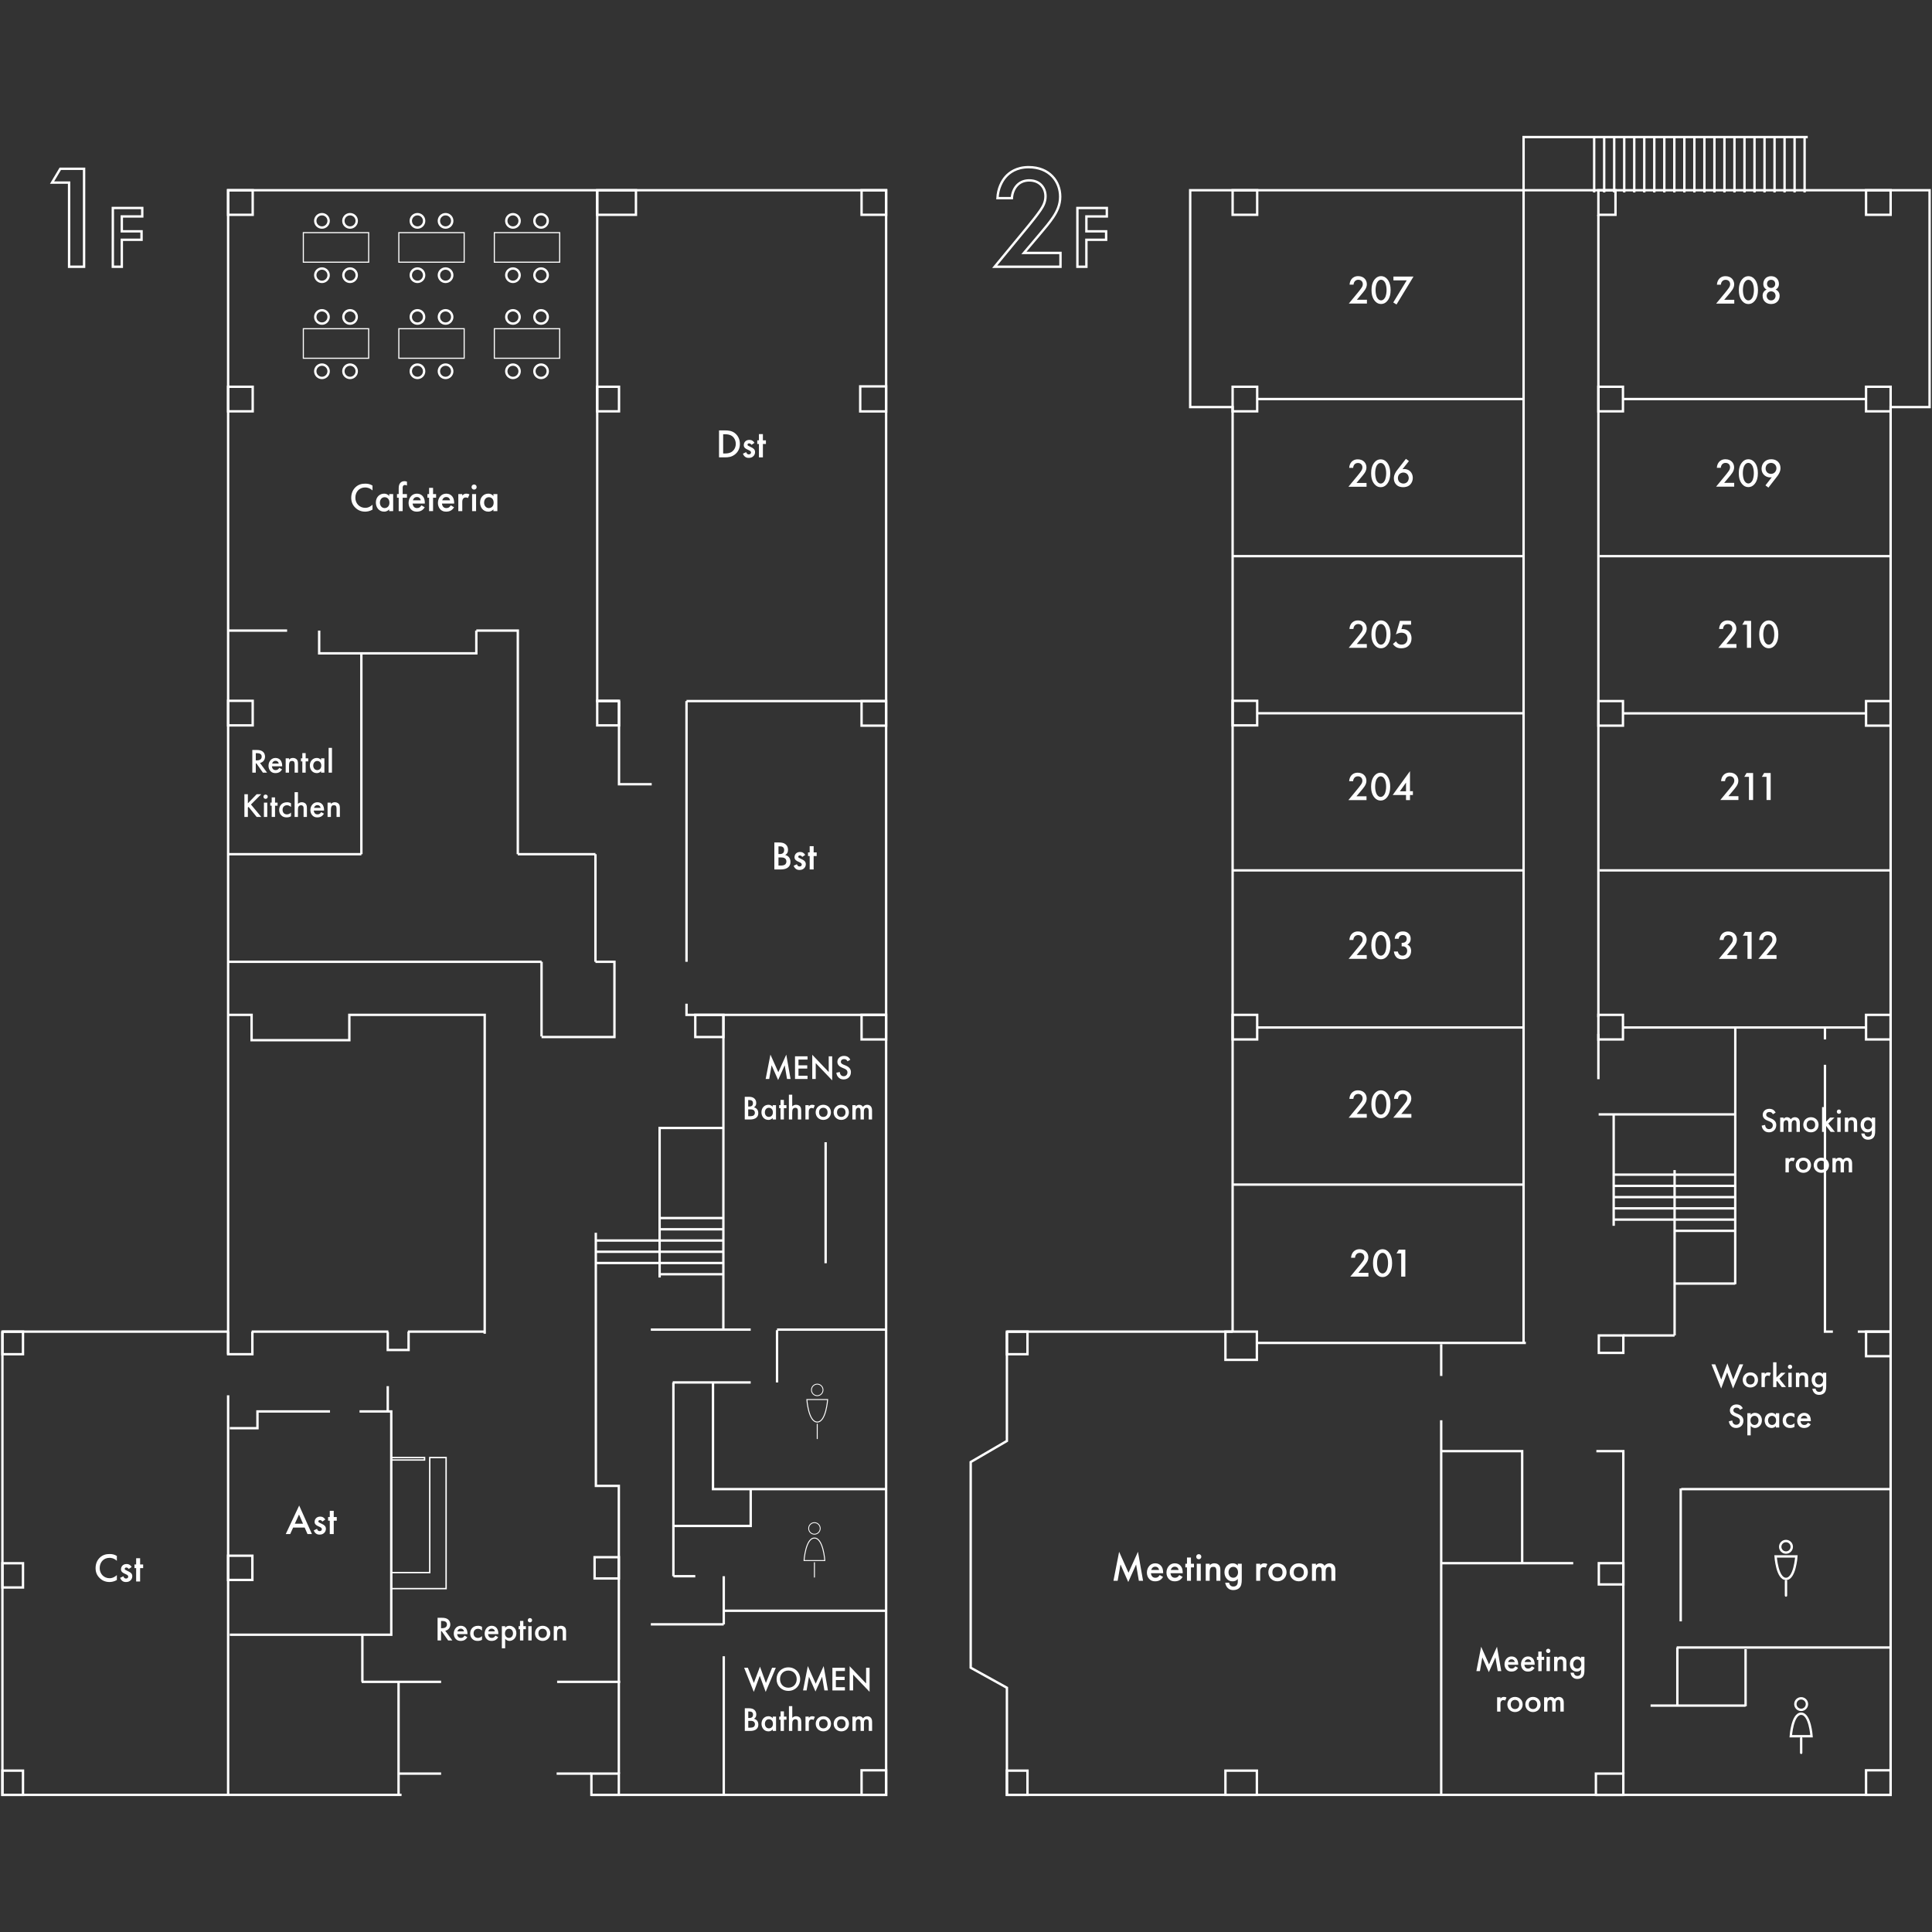 <?xml version="1.0" encoding="utf-8"?>
<!-- Generator: Adobe Illustrator 25.0.1, SVG Export Plug-In . SVG Version: 6.00 Build 0)  -->
<svg version="1.1" id="レイヤー_1" xmlns="http://www.w3.org/2000/svg" xmlns:xlink="http://www.w3.org/1999/xlink" x="0px"
	 y="0px" viewBox="0 0 800 800" style="enable-background:new 0 0 800 800;" xml:space="preserve">
<rect x="0" y="0" width="800" height="800" fill="#333333" stroke="none"/>
<style type="text/css">
	.st0{fill:none;stroke:#FFFFFF;stroke-width:0.985;stroke-miterlimit:10;}
	.st1{fill:none;stroke:#FFFFFF;stroke-width:0.578;stroke-miterlimit:10;}
	.st2{fill:none;stroke:#FFFFFF;stroke-width:0.457;stroke-miterlimit:10;}
	.st3{fill:#FFFFFF;}
	.st4{fill:none;stroke:#FFFFFF;stroke-width:0.34;stroke-linecap:round;stroke-miterlimit:10;}
	.st5{fill:none;stroke:#FFFFFF;stroke-width:0.395;stroke-linecap:round;stroke-miterlimit:10;}
	.st6{fill:none;stroke:#FFFFFF;stroke-width:0.985;stroke-linecap:round;stroke-miterlimit:10;}
</style>
<g>
	<polyline class="st0" points="1,551.401 1,743.214 166.273,743.214 	"/>
	<line class="st0" x1="94.46" y1="551.401" x2="1" y2="551.401"/>
	<line class="st0" x1="160.815" y1="551.401" x2="104.218" y2="551.401"/>
	<line class="st0" x1="200.704" y1="551.401" x2="168.912" y2="551.401"/>
	<polyline class="st0" points="244.889,743.214 366.929,743.214 366.929,78.773 94.46,78.773 94.46,560.753 	"/>
	<rect x="244.889" y="734.414" class="st0" width="11.356" height="8.8"/>
	<rect x="246.204" y="644.804" class="st0" width="10.042" height="8.8"/>
	<rect x="94.46" y="644.19" class="st0" width="10.042" height="10.03"/>
	<polyline class="st0" points="104.501,551.401 104.501,560.753 94.46,560.753 94.46,551.401 	"/>
	<rect x="1" y="647.307" class="st0" width="8.521" height="10.03"/>
	<rect x="1" y="551.4" class="st0" width="8.521" height="9.352"/>
	<rect x="1" y="733.184" class="st0" width="8.521" height="10.03"/>
	<rect x="356.756" y="733.041" class="st0" width="10.172" height="10.172"/>
	<rect x="356.757" y="420.238" class="st0" width="10.172" height="10.172"/>
	<rect x="356.757" y="290.302" class="st0" width="10.172" height="10.172"/>
	<rect x="356.198" y="159.995" class="st0" width="10.73" height="10.356"/>
	<rect x="356.756" y="78.773" class="st0" width="10.172" height="10.172"/>
	<rect x="94.46" y="160.148" class="st0" width="10.172" height="10.172"/>
	<rect x="94.46" y="290.193" class="st0" width="10.172" height="10.172"/>
	<rect x="247.292" y="290.193" class="st0" width="9.026" height="10.172"/>
	<rect x="94.46" y="78.774" class="st0" width="10.172" height="10.172"/>
	<rect x="247.292" y="160.148" class="st0" width="9.026" height="10.172"/>
	<rect x="247.292" y="78.774" class="st0" width="16.039" height="10.172"/>
	<rect x="287.902" y="420.238" class="st0" width="11.655" height="9.172"/>
	<line class="st0" x1="165.035" y1="743.214" x2="165.035" y2="696.416"/>
	<line class="st0" x1="94.46" y1="743.214" x2="94.46" y2="577.761"/>
	<polyline class="st0" points="95.154,676.907 162.015,676.907 162.015,584.442 148.877,584.442 	"/>
	<polyline class="st0" points="200.704,552.276 200.704,420.238 144.653,420.238 144.653,430.72 104.18,430.72 104.18,420.238 
		94.46,420.238 	"/>
	<polyline class="st0" points="246.563,398.255 254.425,398.255 254.425,429.41 224.243,429.41 	"/>
	<line class="st0" x1="94.46" y1="398.255" x2="224.243" y2="398.255"/>
	<line class="st0" x1="214.416" y1="353.705" x2="246.563" y2="353.705"/>
	<line class="st0" x1="94.46" y1="353.705" x2="149.63" y2="353.705"/>
	<line class="st0" x1="246.563" y1="353.705" x2="246.563" y2="398.255"/>
	<polyline class="st0" points="197.237,261.112 214.416,261.112 214.416,353.705 	"/>
	<line class="st0" x1="94.46" y1="261.112" x2="118.886" y2="261.112"/>
	<polyline class="st0" points="256.318,290.302 247.292,290.302 247.292,78.773 	"/>
	<line class="st0" x1="366.929" y1="290.302" x2="284.271" y2="290.302"/>
	<polyline class="st0" points="284.271,415.616 284.271,420.238 366.929,420.238 	"/>
	<line class="st0" x1="284.271" y1="290.302" x2="284.271" y2="398.255"/>
	<polyline class="st0" points="269.859,324.733 256.318,324.733 256.318,290.302 	"/>
	<polyline class="st0" points="246.709,510.457 246.745,615.269 256.245,615.269 256.245,734.414 	"/>
	<line class="st0" x1="299.557" y1="420.238" x2="299.52" y2="550.647"/>
	<line class="st0" x1="310.849" y1="550.561" x2="269.495" y2="550.561"/>
	<line class="st0" x1="366.929" y1="550.561" x2="321.759" y2="550.561"/>
	<line class="st0" x1="321.759" y1="572.44" x2="321.759" y2="550.82"/>
	<line class="st0" x1="278.567" y1="572.44" x2="310.849" y2="572.44"/>
	<line class="st0" x1="278.838" y1="572.44" x2="278.838" y2="652.676"/>
	<line class="st0" x1="287.902" y1="652.676" x2="278.838" y2="652.676"/>
	<line class="st0" x1="299.694" y1="652.676" x2="299.694" y2="652.676"/>
	<line class="st0" x1="299.694" y1="672.603" x2="299.694" y2="652.676"/>
	<line class="st0" x1="299.694" y1="743.249" x2="299.694" y2="685.823"/>
	<polyline class="st0" points="366.929,616.607 295.235,616.607 295.235,572.44 	"/>
	<polyline class="st0" points="310.849,616.607 310.849,631.858 278.838,631.858 	"/>
	<line class="st0" x1="366.929" y1="666.98" x2="299.694" y2="666.98"/>
	<line class="st0" x1="299.694" y1="672.603" x2="269.495" y2="672.603"/>
	<line class="st0" x1="182.651" y1="734.414" x2="165.035" y2="734.414"/>
	<line class="st0" x1="244.847" y1="734.414" x2="230.49" y2="734.414"/>
	<line class="st0" x1="182.651" y1="696.416" x2="149.768" y2="696.416"/>
	<line class="st0" x1="256.8" y1="696.416" x2="230.694" y2="696.416"/>
	<line class="st0" x1="150.049" y1="676.907" x2="150.049" y2="696.416"/>
	<polyline class="st0" points="136.647,584.442 106.609,584.442 106.609,591.384 95.154,591.384 	"/>
	<line class="st0" x1="224.243" y1="429.164" x2="224.243" y2="398.255"/>
	<line class="st0" x1="149.63" y1="353.705" x2="149.63" y2="270.147"/>
	<polyline class="st0" points="197.237,261.112 197.237,270.53 132.16,270.53 132.16,261.112 	"/>
	<polyline class="st0" points="273.133,528.982 273.133,467.072 299.694,467.072 	"/>
	<line class="st0" x1="246.941" y1="513.674" x2="299.451" y2="513.674"/>
	<line class="st0" x1="247.047" y1="518.328" x2="299.557" y2="518.328"/>
	<line class="st0" x1="247.047" y1="522.982" x2="299.557" y2="522.982"/>
	<line class="st0" x1="273.302" y1="527.635" x2="299.557" y2="527.635"/>
	<line class="st0" x1="273.302" y1="509.02" x2="299.557" y2="509.02"/>
	<line class="st0" x1="273.302" y1="504.366" x2="299.557" y2="504.366"/>
	<polygon class="st1" points="177.953,603.531 177.953,651.175 162.015,651.175 162.015,657.817 184.723,657.817 184.723,603.531 	
		"/>
	<g>
		<rect x="204.693" y="96.334" class="st2" width="27.058" height="12.23"/>
		<g>
			<circle class="st0" cx="224.042" cy="113.951" r="2.767"/>
			<circle class="st0" cx="224.042" cy="91.458" r="2.767"/>
			<circle class="st0" cx="212.403" cy="113.951" r="2.767"/>
			<circle class="st0" cx="212.403" cy="91.458" r="2.767"/>
		</g>
	</g>
	<g>
		<rect x="165.148" y="96.335" class="st2" width="27.058" height="12.23"/>
		<g>
			<circle class="st0" cx="184.497" cy="113.951" r="2.767"/>
			<circle class="st0" cx="184.497" cy="91.458" r="2.767"/>
			<circle class="st0" cx="172.857" cy="113.951" r="2.767"/>
			<circle class="st0" cx="172.857" cy="91.458" r="2.767"/>
		</g>
	</g>
	<g>
		<rect x="125.603" y="96.335" class="st2" width="27.058" height="12.23"/>
		<g>
			<circle class="st0" cx="144.951" cy="113.951" r="2.767"/>
			<circle class="st0" cx="144.951" cy="91.458" r="2.767"/>
			<circle class="st0" cx="133.311" cy="113.951" r="2.767"/>
			<circle class="st0" cx="133.311" cy="91.458" r="2.767"/>
		</g>
	</g>
	<g>
		<rect x="204.693" y="136.114" class="st2" width="27.058" height="12.23"/>
		<g>
			<circle class="st0" cx="224.042" cy="153.731" r="2.767"/>
			<circle class="st0" cx="224.042" cy="131.237" r="2.767"/>
			<circle class="st0" cx="212.403" cy="153.731" r="2.767"/>
			<circle class="st0" cx="212.403" cy="131.237" r="2.767"/>
		</g>
	</g>
	<g>
		<rect x="165.148" y="136.114" class="st2" width="27.058" height="12.23"/>
		<g>
			<circle class="st0" cx="184.497" cy="153.731" r="2.767"/>
			<circle class="st0" cx="184.497" cy="131.237" r="2.767"/>
			<circle class="st0" cx="172.857" cy="153.731" r="2.767"/>
			<circle class="st0" cx="172.857" cy="131.237" r="2.767"/>
		</g>
	</g>
	<g>
		<rect x="125.603" y="136.114" class="st2" width="27.058" height="12.23"/>
		<g>
			<circle class="st0" cx="144.951" cy="153.731" r="2.767"/>
			<circle class="st0" cx="144.951" cy="131.237" r="2.767"/>
			<circle class="st0" cx="133.311" cy="153.731" r="2.767"/>
			<circle class="st0" cx="133.311" cy="131.237" r="2.767"/>
		</g>
	</g>
	<line class="st0" x1="160.56" y1="584.442" x2="160.56" y2="573.975"/>
	<polyline class="st0" points="160.56,551.573 160.56,558.999 169.186,558.999 169.186,551.401 	"/>
	<rect x="162.014" y="603.532" class="st1" width="13.795" height="1.019"/>
	<g>
		<path class="st3" d="M48.388,646.304c-1.239-1.124-2.395-1.24-3.031-1.24c-2.428,0-4.07,1.793-4.07,4.255
			c0,2.361,1.709,4.186,4.087,4.186c1.34,0,2.378-0.686,3.014-1.29v2.027c-1.122,0.67-2.294,0.837-3.065,0.837
			c-2.027,0-3.299-0.921-3.953-1.541c-1.307-1.222-1.792-2.646-1.792-4.221c0-2.061,0.854-3.484,1.792-4.373
			c1.156-1.088,2.495-1.458,4.036-1.458c1.022,0,2.01,0.185,2.981,0.805L48.388,646.304L48.388,646.304z"/>
		<path class="st3" d="M53.3,649.671c-0.167-0.268-0.485-0.603-1.005-0.603c-0.234,0-0.402,0.085-0.502,0.185
			c-0.083,0.083-0.15,0.217-0.15,0.368c0,0.185,0.083,0.301,0.234,0.403c0.101,0.066,0.201,0.1,0.554,0.285l0.837,0.419
			c0.368,0.183,0.72,0.368,0.988,0.653c0.385,0.385,0.519,0.82,0.519,1.307c0,0.637-0.234,1.19-0.621,1.608
			c-0.552,0.604-1.239,0.787-1.976,0.787c-0.452,0-1.022-0.066-1.524-0.452c-0.402-0.3-0.736-0.787-0.904-1.29l1.34-0.636
			c0.084,0.234,0.234,0.536,0.385,0.67c0.1,0.1,0.335,0.268,0.72,0.268c0.251,0,0.519-0.083,0.67-0.234
			c0.135-0.134,0.234-0.353,0.234-0.552c0-0.202-0.067-0.369-0.218-0.536c-0.201-0.202-0.435-0.318-0.703-0.435l-0.604-0.285
			c-0.318-0.151-0.703-0.336-0.971-0.604c-0.368-0.353-0.502-0.737-0.502-1.19c0-0.569,0.218-1.122,0.586-1.507
			c0.318-0.336,0.854-0.671,1.725-0.671c0.502,0,0.904,0.102,1.306,0.369c0.234,0.151,0.554,0.419,0.804,0.871L53.3,649.671z"/>
		<path class="st3" d="M58.019,649.32v5.544h-1.642v-5.544H55.69v-1.508h0.687v-2.58h1.642v2.58h1.256v1.508H58.019z"/>
	</g>
	<g>
		<path class="st3" d="M126.157,632.532h-4.774l-1.223,2.696h-1.842l5.561-11.826l5.293,11.826h-1.842L126.157,632.532z
			 M125.471,630.924l-1.658-3.785l-1.725,3.785H125.471z"/>
		<path class="st3" d="M133.474,630.036c-0.167-0.269-0.485-0.604-1.005-0.604c-0.234,0-0.402,0.084-0.502,0.185
			c-0.083,0.083-0.15,0.217-0.15,0.368c0,0.185,0.083,0.301,0.234,0.403c0.101,0.067,0.201,0.1,0.554,0.285l0.837,0.419
			c0.368,0.184,0.72,0.368,0.988,0.653c0.385,0.385,0.519,0.82,0.519,1.306c0,0.637-0.234,1.19-0.621,1.608
			c-0.552,0.604-1.239,0.787-1.976,0.787c-0.452,0-1.022-0.067-1.524-0.452c-0.402-0.301-0.736-0.787-0.904-1.29l1.34-0.636
			c0.084,0.234,0.234,0.536,0.385,0.67c0.1,0.1,0.335,0.268,0.72,0.268c0.251,0,0.519-0.084,0.67-0.234
			c0.135-0.134,0.234-0.352,0.234-0.552s-0.067-0.368-0.218-0.536c-0.201-0.202-0.435-0.318-0.703-0.435l-0.604-0.285
			c-0.318-0.151-0.703-0.336-0.971-0.604c-0.368-0.352-0.502-0.737-0.502-1.189c0-0.569,0.218-1.123,0.586-1.508
			c0.318-0.335,0.854-0.67,1.725-0.67c0.502,0,0.904,0.101,1.306,0.368c0.234,0.151,0.554,0.418,0.804,0.871L133.474,630.036z"/>
		<path class="st3" d="M138.194,629.685v5.544h-1.642v-5.544h-0.687v-1.508h0.687v-2.579h1.642v2.579h1.256v1.508H138.194z"/>
	</g>
	<g>
		<path class="st3" d="M322.334,348.843c1.44,0,2.345,0.185,3.081,0.871c0.604,0.569,0.888,1.29,0.888,2.211
			c0,0.435-0.067,0.888-0.335,1.324c-0.251,0.435-0.586,0.653-0.838,0.77c0.202,0.05,0.888,0.234,1.441,0.804
			c0.604,0.636,0.737,1.407,0.737,2.094c0,0.804-0.201,1.441-0.737,2.01c-0.887,0.938-2.278,1.089-3.132,1.089h-2.798v-11.172
			L322.334,348.843L322.334,348.843z M322.351,353.651h0.519c0.419,0,0.988-0.05,1.391-0.435c0.385-0.368,0.435-0.887,0.435-1.273
			c0-0.335-0.051-0.737-0.403-1.072c-0.385-0.368-0.871-0.418-1.357-0.418h-0.586L322.351,353.651L322.351,353.651z
			 M322.351,358.407h1.039c0.485,0,1.256-0.083,1.692-0.435c0.335-0.269,0.552-0.737,0.552-1.24c0-0.452-0.167-0.888-0.452-1.173
			c-0.47-0.452-1.156-0.502-1.759-0.502h-1.072V358.407L322.351,358.407z"/>
		<path class="st3" d="M332.191,354.824c-0.167-0.269-0.486-0.604-1.005-0.604c-0.234,0-0.402,0.084-0.502,0.185
			c-0.083,0.083-0.15,0.217-0.15,0.368c0,0.185,0.083,0.301,0.234,0.403c0.101,0.067,0.201,0.1,0.554,0.285l0.837,0.419
			c0.368,0.184,0.72,0.368,0.988,0.653c0.385,0.385,0.519,0.82,0.519,1.306c0,0.637-0.234,1.19-0.621,1.608
			c-0.552,0.604-1.239,0.787-1.976,0.787c-0.452,0-1.022-0.067-1.524-0.452c-0.402-0.301-0.737-0.787-0.904-1.29l1.34-0.636
			c0.084,0.234,0.234,0.536,0.385,0.67c0.1,0.1,0.335,0.268,0.72,0.268c0.251,0,0.519-0.084,0.67-0.234
			c0.135-0.134,0.234-0.352,0.234-0.552c0-0.201-0.067-0.368-0.218-0.536c-0.201-0.202-0.435-0.319-0.703-0.435l-0.604-0.285
			c-0.318-0.151-0.703-0.336-0.971-0.604c-0.368-0.352-0.502-0.737-0.502-1.189c0-0.569,0.218-1.123,0.586-1.508
			c0.318-0.335,0.854-0.67,1.725-0.67c0.502,0,0.904,0.101,1.306,0.368c0.234,0.151,0.554,0.419,0.804,0.871L332.191,354.824z"/>
		<path class="st3" d="M336.912,354.472v5.544h-1.642v-5.544h-0.688v-1.508h0.688v-2.58h1.642v2.58h1.256v1.508H336.912z"/>
	</g>
	<g>
		<path class="st3" d="M300.081,178.212c1.558,0,2.915,0.167,4.154,1.089c1.357,1.022,2.144,2.646,2.144,4.506
			s-0.77,3.467-2.244,4.506c-1.307,0.921-2.53,1.072-4.087,1.072h-2.312v-11.172L300.081,178.212L300.081,178.212z M299.445,187.776
			h0.737c0.837,0,1.993-0.067,2.965-0.787c0.77-0.586,1.524-1.658,1.524-3.183c0-1.474-0.703-2.629-1.508-3.216
			c-0.971-0.703-2.16-0.77-2.981-0.77h-0.737V187.776L299.445,187.776z"/>
		<path class="st3" d="M311.18,184.192c-0.167-0.269-0.485-0.604-1.005-0.604c-0.234,0-0.402,0.084-0.502,0.185
			c-0.083,0.083-0.15,0.217-0.15,0.368c0,0.185,0.083,0.301,0.234,0.403c0.101,0.067,0.201,0.1,0.554,0.285l0.837,0.418
			c0.368,0.184,0.72,0.368,0.988,0.653c0.385,0.385,0.519,0.82,0.519,1.306c0,0.637-0.234,1.19-0.621,1.608
			c-0.552,0.604-1.239,0.787-1.976,0.787c-0.452,0-1.022-0.067-1.524-0.452c-0.402-0.301-0.736-0.787-0.904-1.29l1.34-0.636
			c0.084,0.234,0.234,0.537,0.385,0.671c0.1,0.1,0.335,0.268,0.72,0.268c0.251,0,0.519-0.084,0.67-0.234
			c0.135-0.134,0.234-0.352,0.234-0.552c0-0.201-0.067-0.368-0.218-0.536c-0.201-0.202-0.435-0.318-0.703-0.435l-0.604-0.285
			c-0.318-0.151-0.703-0.336-0.971-0.604c-0.368-0.352-0.502-0.737-0.502-1.189c0-0.569,0.218-1.123,0.586-1.508
			c0.318-0.335,0.854-0.67,1.725-0.67c0.502,0,0.904,0.101,1.306,0.368c0.234,0.151,0.554,0.418,0.804,0.871L311.18,184.192z"/>
		<path class="st3" d="M315.899,183.841v5.544h-1.642v-5.544h-0.688v-1.508h0.688v-2.58h1.642v2.58h1.256v1.508H315.899z"/>
	</g>
	<g>
		<g>
			<path class="st3" d="M154.248,203.083c-1.239-1.123-2.395-1.24-3.031-1.24c-2.428,0-4.07,1.792-4.07,4.255
				c0,2.361,1.709,4.187,4.087,4.187c1.34,0,2.378-0.686,3.014-1.29v2.027c-1.122,0.67-2.294,0.837-3.065,0.837
				c-2.027,0-3.299-0.921-3.953-1.541c-1.307-1.223-1.792-2.646-1.792-4.221c0-2.061,0.854-3.484,1.792-4.372
				c1.156-1.089,2.495-1.458,4.036-1.458c1.022,0,2.01,0.185,2.981,0.804L154.248,203.083L154.248,203.083z"/>
			<path class="st3" d="M161.16,204.591h1.642v7.052h-1.642v-0.737c-0.72,0.838-1.608,0.955-2.11,0.955
				c-2.178,0-3.417-1.809-3.417-3.752c0-2.294,1.575-3.702,3.434-3.702c0.519,0,1.424,0.134,2.094,1.005L161.16,204.591
				L161.16,204.591z M157.307,208.142c0,1.223,0.77,2.245,1.96,2.245c1.038,0,1.993-0.754,1.993-2.228
				c0-1.541-0.955-2.278-1.993-2.278C158.078,205.881,157.307,206.885,157.307,208.142z"/>
			<path class="st3" d="M166.735,206.098v5.544h-1.642v-5.544h-0.703v-1.508h0.703v-2.446c0-1.089,0.285-1.776,0.688-2.211
				c0.301-0.318,0.82-0.687,1.675-0.687c0.352,0,0.703,0.051,1.055,0.202v1.625c-0.335-0.201-0.552-0.252-0.787-0.252
				c-0.201,0-0.502,0.034-0.72,0.269c-0.083,0.083-0.268,0.335-0.268,0.837v2.664h1.775v1.508L166.735,206.098L166.735,206.098z"/>
			<path class="st3" d="M175.861,210.034c-0.301,0.537-0.737,1.005-1.189,1.29c-0.569,0.368-1.324,0.537-2.077,0.537
				c-0.938,0-1.709-0.234-2.379-0.904c-0.67-0.67-1.038-1.642-1.038-2.697c0-1.088,0.385-2.144,1.122-2.897
				c0.586-0.586,1.357-0.955,2.362-0.955c1.122,0,1.842,0.485,2.261,0.921c0.905,0.938,0.988,2.245,0.988,2.982v0.201h-5.059
				c0.034,0.502,0.252,1.072,0.604,1.424c0.385,0.385,0.854,0.452,1.256,0.452c0.452,0,0.787-0.101,1.122-0.353
				c0.285-0.217,0.502-0.502,0.653-0.77L175.861,210.034z M174.236,207.17c-0.067-0.385-0.252-0.72-0.502-0.955
				c-0.218-0.201-0.569-0.402-1.106-0.402c-0.569,0-0.938,0.234-1.155,0.452c-0.234,0.218-0.42,0.554-0.502,0.905H174.236
				L174.236,207.17z"/>
			<path class="st3" d="M179.323,206.098v5.544h-1.642v-5.544h-0.688v-1.508h0.688v-2.58h1.642v2.58h1.256v1.508H179.323z"/>
			<path class="st3" d="M188.01,210.034c-0.301,0.537-0.737,1.005-1.189,1.29c-0.569,0.368-1.324,0.537-2.077,0.537
				c-0.938,0-1.709-0.234-2.379-0.904c-0.67-0.67-1.038-1.642-1.038-2.697c0-1.088,0.385-2.144,1.122-2.897
				c0.586-0.586,1.357-0.955,2.362-0.955c1.122,0,1.842,0.485,2.261,0.921c0.905,0.938,0.988,2.245,0.988,2.982v0.201h-5.058
				c0.034,0.502,0.252,1.072,0.604,1.424c0.385,0.385,0.854,0.452,1.256,0.452c0.452,0,0.787-0.101,1.122-0.353
				c0.285-0.217,0.502-0.502,0.653-0.77L188.01,210.034z M186.385,207.17c-0.067-0.385-0.252-0.72-0.502-0.955
				c-0.218-0.201-0.569-0.402-1.106-0.402c-0.569,0-0.938,0.234-1.155,0.452c-0.234,0.218-0.42,0.554-0.502,0.905H186.385
				L186.385,207.17z"/>
			<path class="st3" d="M189.78,204.591h1.642v0.636c0.184-0.218,0.452-0.452,0.686-0.586c0.318-0.184,0.636-0.234,1.005-0.234
				c0.402,0,0.837,0.067,1.29,0.336l-0.67,1.491c-0.368-0.234-0.67-0.252-0.837-0.252c-0.352,0-0.703,0.051-1.022,0.385
				c-0.452,0.485-0.452,1.156-0.452,1.625v3.652h-1.642V204.591L189.78,204.591z"/>
			<path class="st3" d="M196.312,200.621c0.604,0,1.055,0.452,1.055,1.055c0,0.604-0.452,1.056-1.055,1.056
				c-0.604,0-1.055-0.452-1.055-1.056C195.257,201.073,195.709,200.621,196.312,200.621z M197.132,204.591v7.052h-1.642v-7.052
				H197.132z"/>
			<path class="st3" d="M204.309,204.591h1.642v7.052h-1.642v-0.737c-0.72,0.838-1.608,0.955-2.11,0.955
				c-2.178,0-3.417-1.809-3.417-3.752c0-2.294,1.575-3.702,3.434-3.702c0.519,0,1.424,0.134,2.094,1.005L204.309,204.591
				L204.309,204.591z M200.456,208.142c0,1.223,0.77,2.245,1.96,2.245c1.038,0,1.993-0.754,1.993-2.228
				c0-1.541-0.955-2.278-1.993-2.278C201.226,205.881,200.456,206.885,200.456,208.142z"/>
		</g>
	</g>
	<g>
		<g>
			<path class="st3" d="M106.154,310.547c1.141,0,1.873,0.141,2.478,0.55c1.028,0.69,1.113,1.803,1.113,2.21
				c0,1.352-0.831,2.337-2.084,2.619l2.929,4.013h-1.732l-2.69-3.844h-0.253v3.844h-1.436v-9.392L106.154,310.547L106.154,310.547z
				 M105.915,314.856h0.451c0.394,0,2-0.042,2-1.535c0-1.323-1.254-1.45-1.958-1.45h-0.493V314.856L105.915,314.856z"/>
			<path class="st3" d="M116.798,318.588c-0.253,0.451-0.619,0.845-1,1.084c-0.479,0.31-1.112,0.451-1.746,0.451
				c-0.788,0-1.436-0.197-2-0.76c-0.563-0.563-0.873-1.38-0.873-2.267c0-0.915,0.324-1.803,0.944-2.436
				c0.493-0.493,1.141-0.802,1.985-0.802c0.944,0,1.549,0.408,1.901,0.774c0.76,0.789,0.83,1.887,0.83,2.507v0.169h-4.252
				c0.028,0.422,0.211,0.901,0.506,1.197c0.324,0.324,0.718,0.38,1.057,0.38c0.38,0,0.661-0.085,0.943-0.296
				c0.239-0.183,0.422-0.422,0.55-0.648L116.798,318.588z M115.433,316.18c-0.057-0.324-0.211-0.605-0.422-0.802
				c-0.183-0.169-0.479-0.338-0.93-0.338c-0.479,0-0.789,0.197-0.971,0.38c-0.198,0.183-0.353,0.464-0.422,0.76H115.433
				L115.433,316.18z"/>
			<path class="st3" d="M118.292,314.011h1.38v0.55c0.592-0.662,1.267-0.704,1.606-0.704c1.098,0,1.563,0.549,1.746,0.802
				c0.225,0.324,0.366,0.732,0.366,1.647v3.633h-1.38v-3.295c0-1.507-0.563-1.549-1.084-1.549c-0.619,0-1.254,0.085-1.254,2v2.844
				h-1.38L118.292,314.011L118.292,314.011z"/>
			<path class="st3" d="M126.57,315.279v4.661h-1.38v-4.661h-0.577v-1.267h0.577v-2.168h1.38v2.168h1.057v1.267H126.57z"/>
			<path class="st3" d="M132.946,314.011h1.38v5.928h-1.38v-0.619c-0.605,0.704-1.352,0.802-1.774,0.802
				c-1.83,0-2.872-1.521-2.872-3.155c0-1.929,1.324-3.111,2.887-3.111c0.436,0,1.197,0.112,1.76,0.845L132.946,314.011
				L132.946,314.011z M129.708,316.996c0,1.028,0.648,1.887,1.647,1.887c0.873,0,1.676-0.634,1.676-1.873
				c0-1.295-0.802-1.915-1.676-1.915C130.355,315.095,129.708,315.94,129.708,316.996z"/>
			<path class="st3" d="M137.457,309.675v10.264h-1.38v-10.264H137.457z"/>
			<path class="st3" d="M102.638,332.63l3.633-3.746h1.886l-4.238,4.253l4.267,5.139h-1.915l-3.352-4.168l-0.282,0.282v3.886H101.2
				v-9.392h1.436v3.746H102.638z"/>
			<path class="st3" d="M109.976,329.011c0.507,0,0.887,0.38,0.887,0.887s-0.38,0.887-0.887,0.887s-0.887-0.38-0.887-0.887
				C109.089,329.392,109.469,329.011,109.976,329.011z M110.666,332.349v5.928h-1.38v-5.928H110.666z"/>
			<path class="st3" d="M113.882,333.616v4.661h-1.38v-4.661h-0.577v-1.267h0.577v-2.168h1.38v2.168h1.057v1.267H113.882
				L113.882,333.616z"/>
			<path class="st3" d="M120.491,334.165c-0.633-0.619-1.253-0.732-1.675-0.732c-0.648,0-1.056,0.268-1.31,0.521
				c-0.253,0.253-0.506,0.704-0.506,1.366c0,0.69,0.267,1.154,0.535,1.422c0.309,0.296,0.747,0.479,1.253,0.479
				c0.563,0,1.225-0.225,1.704-0.76v1.535c-0.338,0.211-0.887,0.465-1.803,0.465c-0.986,0-1.689-0.282-2.252-0.873
				c-0.422-0.436-0.845-1.141-0.845-2.224c0-1.113,0.465-1.859,0.901-2.296c0.465-0.465,1.21-0.873,2.379-0.873
				c0.451,0,0.986,0.07,1.619,0.422L120.491,334.165L120.491,334.165z"/>
			<path class="st3" d="M121.991,328.012h1.38v4.844c0.592-0.605,1.24-0.662,1.591-0.662c1.084,0,1.577,0.563,1.746,0.802
				c0.366,0.535,0.38,1.224,0.38,1.647v3.633h-1.38v-3.506c0-0.352,0-0.732-0.268-1.028c-0.155-0.169-0.422-0.309-0.774-0.309
				c-0.465,0-0.831,0.225-1.015,0.493c-0.197,0.282-0.282,0.733-0.282,1.493v2.858h-1.38L121.991,328.012L121.991,328.012z"/>
			<path class="st3" d="M134.143,336.925c-0.253,0.451-0.619,0.845-1,1.084c-0.479,0.31-1.112,0.451-1.746,0.451
				c-0.788,0-1.436-0.197-2-0.76c-0.563-0.563-0.873-1.38-0.873-2.267c0-0.915,0.324-1.803,0.944-2.436
				c0.493-0.493,1.141-0.802,1.985-0.802c0.944,0,1.548,0.408,1.901,0.774c0.76,0.789,0.83,1.887,0.83,2.507v0.169h-4.252
				c0.028,0.422,0.211,0.901,0.506,1.197c0.324,0.324,0.718,0.38,1.057,0.38c0.38,0,0.661-0.085,0.943-0.296
				c0.239-0.183,0.422-0.422,0.55-0.648L134.143,336.925z M132.778,334.517c-0.057-0.324-0.211-0.605-0.422-0.802
				c-0.183-0.169-0.479-0.338-0.93-0.338c-0.479,0-0.789,0.197-0.971,0.38c-0.198,0.183-0.353,0.464-0.422,0.76H132.778
				L132.778,334.517z"/>
			<path class="st3" d="M135.637,332.349h1.38v0.55c0.592-0.662,1.267-0.704,1.606-0.704c1.098,0,1.563,0.549,1.746,0.802
				c0.225,0.324,0.366,0.732,0.366,1.647v3.633h-1.381v-3.295c0-1.507-0.563-1.549-1.084-1.549c-0.619,0-1.254,0.085-1.254,2v2.844
				h-1.38L135.637,332.349L135.637,332.349z"/>
		</g>
	</g>
	<g>
		<g>
			<path class="st3" d="M309.68,690.585l2.478,6.279l2.535-6.731l2.449,6.731l2.562-6.279h1.549l-4.196,9.998l-2.449-6.661
				l-2.478,6.661l-3.999-9.998H309.68z"/>
			<path class="st3" d="M331.333,695.288c0,2.76-2.069,4.872-4.886,4.872c-2.816,0-4.886-2.113-4.886-4.872
				c0-2.759,2.07-4.872,4.886-4.872C329.264,690.416,331.333,692.528,331.333,695.288z M329.897,695.288
				c0-2.084-1.436-3.549-3.45-3.549c-2.013,0-3.449,1.464-3.449,3.549c0,2.084,1.436,3.549,3.449,3.549
				C328.461,698.836,329.897,697.372,329.897,695.288z"/>
			<path class="st3" d="M332.526,699.977l1.971-10.096l3.267,7.294l3.295-7.294l1.774,10.096h-1.464l-0.957-5.66l-2.732,6.097
				l-2.704-6.111l-0.985,5.675L332.526,699.977L332.526,699.977z"/>
			<path class="st3" d="M349.86,691.937h-3.745v2.381h3.633v1.351h-3.633v2.956h3.745v1.352h-5.181v-9.392h5.181V691.937z"/>
			<path class="st3" d="M351.819,699.977v-10.025l6.815,7.138v-6.505h1.437v9.969l-6.815-7.138v6.561L351.819,699.977
				L351.819,699.977z"/>
			<path class="st3" d="M309.828,707.346c1.21,0,1.971,0.155,2.591,0.732c0.507,0.479,0.747,1.084,0.747,1.859
				c0,0.366-0.056,0.746-0.282,1.112c-0.211,0.366-0.493,0.55-0.704,0.648c0.169,0.042,0.747,0.197,1.212,0.676
				c0.507,0.535,0.619,1.183,0.619,1.76c0,0.676-0.169,1.211-0.619,1.69c-0.747,0.788-1.916,0.915-2.633,0.915h-2.351v-9.392
				H309.828L309.828,707.346L309.828,707.346z M309.842,711.387h0.436c0.353,0,0.831-0.042,1.169-0.366
				c0.324-0.309,0.366-0.746,0.366-1.07c0-0.282-0.042-0.619-0.339-0.901c-0.323-0.31-0.732-0.353-1.141-0.353h-0.493
				L309.842,711.387L309.842,711.387z M309.842,715.386h0.873c0.408,0,1.057-0.07,1.422-0.366c0.282-0.225,0.465-0.619,0.465-1.042
				c0-0.38-0.141-0.747-0.38-0.986c-0.394-0.38-0.971-0.422-1.478-0.422h-0.901L309.842,715.386L309.842,715.386z"/>
			<path class="st3" d="M319.969,710.81h1.38v5.928h-1.38v-0.619c-0.605,0.704-1.352,0.802-1.774,0.802
				c-1.83,0-2.872-1.521-2.872-3.155c0-1.929,1.324-3.111,2.887-3.111c0.436,0,1.197,0.112,1.76,0.845L319.969,710.81
				L319.969,710.81z M316.73,713.795c0,1.028,0.647,1.887,1.647,1.887c0.873,0,1.676-0.634,1.676-1.873
				c0-1.295-0.802-1.915-1.676-1.915C317.377,711.894,316.73,712.74,316.73,713.795z"/>
			<path class="st3" d="M324.61,712.078v4.661h-1.38v-4.661h-0.577v-1.267h0.577v-2.168h1.38v2.168h1.057v1.267H324.61z"/>
			<path class="st3" d="M326.686,706.473h1.38v4.844c0.591-0.606,1.239-0.662,1.591-0.662c1.084,0,1.577,0.563,1.746,0.802
				c0.366,0.535,0.38,1.225,0.38,1.647v3.633h-1.38v-3.506c0-0.352,0-0.732-0.268-1.028c-0.155-0.169-0.422-0.309-0.774-0.309
				c-0.465,0-0.831,0.225-1.015,0.493c-0.197,0.282-0.281,0.733-0.281,1.493v2.858h-1.38L326.686,706.473L326.686,706.473z"/>
			<path class="st3" d="M333.529,710.81h1.38v0.535c0.155-0.183,0.38-0.38,0.577-0.493c0.267-0.155,0.535-0.197,0.845-0.197
				c0.339,0,0.704,0.056,1.084,0.282l-0.563,1.253c-0.309-0.197-0.563-0.211-0.703-0.211c-0.296,0-0.592,0.042-0.859,0.323
				c-0.38,0.408-0.38,0.972-0.38,1.366v3.07h-1.38L333.529,710.81L333.529,710.81z"/>
			<path class="st3" d="M344.105,713.782c0,1.816-1.38,3.14-3.167,3.14c-1.788,0-3.169-1.324-3.169-3.14
				c0-1.831,1.38-3.126,3.169-3.126C342.725,710.655,344.105,711.951,344.105,713.782z M342.697,713.795
				c0-1.352-0.887-1.901-1.76-1.901c-0.873,0-1.76,0.549-1.76,1.901c0,1.141,0.676,1.887,1.76,1.887
				S342.697,714.936,342.697,713.795z"/>
			<path class="st3" d="M351.542,713.782c0,1.816-1.38,3.14-3.167,3.14c-1.788,0-3.169-1.324-3.169-3.14
				c0-1.831,1.38-3.126,3.169-3.126C350.162,710.655,351.542,711.951,351.542,713.782z M350.134,713.795
				c0-1.352-0.887-1.901-1.76-1.901c-0.873,0-1.76,0.549-1.76,1.901c0,1.141,0.676,1.887,1.76,1.887
				C349.459,715.682,350.134,714.936,350.134,713.795z"/>
			<path class="st3" d="M352.978,710.81h1.38v0.55c0.464-0.563,1.013-0.704,1.464-0.704c0.619,0,1.197,0.295,1.535,0.873
				c0.493-0.704,1.239-0.873,1.76-0.873c0.718,0,1.351,0.338,1.689,0.929c0.113,0.197,0.31,0.634,0.31,1.493v3.661h-1.38v-3.267
				c0-0.662-0.071-0.929-0.127-1.056c-0.085-0.225-0.296-0.521-0.788-0.521c-0.339,0-0.634,0.183-0.818,0.436
				c-0.239,0.338-0.267,0.845-0.267,1.352v3.055h-1.38v-3.267c0-0.662-0.071-0.929-0.127-1.056
				c-0.085-0.225-0.296-0.521-0.789-0.521c-0.338,0-0.633,0.183-0.816,0.436c-0.24,0.338-0.267,0.845-0.267,1.352v3.055h-1.38
				L352.978,710.81L352.978,710.81z"/>
		</g>
	</g>
	<g>
		<g>
			<path class="st3" d="M317.047,446.785l1.971-10.096l3.267,7.294l3.295-7.294l1.774,10.096h-1.464l-0.957-5.66l-2.732,6.097
				l-2.704-6.111l-0.985,5.675L317.047,446.785L317.047,446.785z"/>
			<path class="st3" d="M334.38,438.744h-3.745v2.381h3.633v1.352h-3.633v2.956h3.745v1.352h-5.181v-9.392h5.181V438.744z"/>
			<path class="st3" d="M336.339,446.785V436.76l6.815,7.138v-6.505h1.437v9.969l-6.815-7.138v6.561H336.339L336.339,446.785z"/>
			<path class="st3" d="M350.937,439.477c-0.085-0.211-0.211-0.408-0.422-0.592c-0.296-0.24-0.605-0.338-1.013-0.338
				c-0.873,0-1.324,0.521-1.324,1.127c0,0.282,0.099,0.774,1.013,1.141l0.944,0.38c1.732,0.704,2.211,1.69,2.211,2.759
				c0,1.788-1.267,3.014-3.027,3.014c-1.084,0-1.732-0.408-2.211-0.944c-0.506-0.563-0.732-1.183-0.788-1.831l1.422-0.309
				c0,0.465,0.169,0.901,0.394,1.197c0.268,0.338,0.662,0.563,1.225,0.563c0.873,0,1.549-0.633,1.549-1.577
				c0-0.957-0.733-1.352-1.352-1.606l-0.901-0.38c-0.774-0.324-1.915-0.972-1.915-2.379c0-1.267,0.986-2.479,2.746-2.479
				c1.013,0,1.591,0.38,1.886,0.634c0.254,0.225,0.521,0.549,0.719,0.944L350.937,439.477z"/>
			<path class="st3" d="M309.804,454.154c1.21,0,1.971,0.155,2.591,0.732c0.507,0.479,0.747,1.084,0.747,1.859
				c0,0.366-0.056,0.746-0.282,1.112c-0.211,0.366-0.493,0.55-0.704,0.648c0.169,0.042,0.747,0.197,1.212,0.676
				c0.507,0.535,0.619,1.183,0.619,1.76c0,0.676-0.169,1.211-0.619,1.69c-0.747,0.788-1.916,0.915-2.633,0.915h-2.351v-9.391h1.42
				V454.154z M309.818,458.195h0.436c0.353,0,0.831-0.042,1.169-0.366c0.324-0.309,0.366-0.746,0.366-1.07
				c0-0.282-0.042-0.619-0.339-0.901c-0.323-0.31-0.732-0.353-1.141-0.353h-0.493L309.818,458.195L309.818,458.195z
				 M309.818,462.194h0.873c0.408,0,1.057-0.07,1.422-0.366c0.282-0.225,0.465-0.619,0.465-1.042c0-0.38-0.141-0.747-0.38-0.986
				c-0.394-0.38-0.971-0.422-1.478-0.422h-0.901L309.818,462.194L309.818,462.194z"/>
			<path class="st3" d="M319.945,457.618h1.38v5.928h-1.38v-0.619c-0.605,0.704-1.352,0.802-1.774,0.802
				c-1.83,0-2.872-1.521-2.872-3.155c0-1.929,1.324-3.111,2.887-3.111c0.436,0,1.197,0.112,1.76,0.845L319.945,457.618
				L319.945,457.618z M316.707,460.603c0,1.028,0.648,1.887,1.647,1.887c0.873,0,1.676-0.634,1.676-1.873
				c0-1.295-0.802-1.915-1.676-1.915C317.354,458.702,316.707,459.547,316.707,460.603z"/>
			<path class="st3" d="M324.587,458.885v4.661h-1.38v-4.661h-0.577v-1.267h0.577v-2.168h1.38v2.168h1.057v1.267H324.587z"/>
			<path class="st3" d="M326.663,453.282h1.38v4.844c0.591-0.605,1.239-0.662,1.591-0.662c1.084,0,1.577,0.563,1.746,0.802
				c0.366,0.535,0.38,1.225,0.38,1.647v3.633h-1.38v-3.506c0-0.352,0-0.732-0.268-1.028c-0.155-0.169-0.422-0.309-0.774-0.309
				c-0.465,0-0.831,0.225-1.015,0.493c-0.197,0.282-0.281,0.733-0.281,1.493v2.858h-1.38L326.663,453.282L326.663,453.282z"/>
			<path class="st3" d="M333.505,457.618h1.38v0.535c0.155-0.183,0.38-0.38,0.577-0.493c0.267-0.155,0.535-0.197,0.845-0.197
				c0.339,0,0.704,0.056,1.084,0.282l-0.563,1.253c-0.309-0.197-0.563-0.211-0.703-0.211c-0.296,0-0.592,0.042-0.859,0.323
				c-0.38,0.408-0.38,0.972-0.38,1.366v3.07h-1.38L333.505,457.618L333.505,457.618z"/>
			<path class="st3" d="M344.081,460.589c0,1.816-1.38,3.14-3.167,3.14c-1.788,0-3.169-1.324-3.169-3.14
				c0-1.831,1.38-3.126,3.169-3.126C342.701,457.463,344.081,458.758,344.081,460.589z M342.674,460.603
				c0-1.352-0.887-1.901-1.76-1.901c-0.873,0-1.76,0.549-1.76,1.901c0,1.141,0.676,1.887,1.76,1.887
				C341.998,462.49,342.674,461.744,342.674,460.603z"/>
			<path class="st3" d="M351.518,460.589c0,1.816-1.38,3.14-3.167,3.14c-1.788,0-3.169-1.324-3.169-3.14
				c0-1.831,1.38-3.126,3.169-3.126C350.138,457.463,351.518,458.758,351.518,460.589z M350.111,460.603
				c0-1.352-0.887-1.901-1.76-1.901c-0.873,0-1.76,0.549-1.76,1.901c0,1.141,0.676,1.887,1.76,1.887
				S350.111,461.744,350.111,460.603z"/>
			<path class="st3" d="M352.954,457.618h1.38v0.55c0.464-0.563,1.013-0.704,1.464-0.704c0.619,0,1.197,0.296,1.535,0.873
				c0.493-0.704,1.239-0.873,1.76-0.873c0.718,0,1.352,0.338,1.689,0.929c0.113,0.197,0.31,0.634,0.31,1.493v3.661h-1.38v-3.267
				c0-0.662-0.071-0.929-0.127-1.056c-0.085-0.225-0.296-0.521-0.788-0.521c-0.339,0-0.634,0.183-0.818,0.436
				c-0.24,0.338-0.267,0.845-0.267,1.352v3.055h-1.38v-3.267c0-0.662-0.071-0.929-0.127-1.056c-0.085-0.225-0.296-0.521-0.789-0.521
				c-0.338,0-0.633,0.183-0.816,0.436c-0.239,0.338-0.267,0.845-0.267,1.352v3.055h-1.38L352.954,457.618L352.954,457.618z"/>
		</g>
	</g>
	<g>
		<path class="st0" d="M28.61,75.607h-7.054l3.406-5.716h9.852v40.563H28.61V75.607L28.61,75.607z"/>
		<path class="st0" d="M58.903,89.621h-8.465v6.166h8.173v3.502h-8.172v11.165h-3.722V86.119h12.186V89.621L58.903,89.621z"/>
	</g>
	<line class="st0" x1="341.874" y1="523.082" x2="341.874" y2="472.972"/>
	<g>
		<circle class="st4" cx="337.238" cy="632.885" r="2.393"/>
		<path class="st5" d="M341.538,646.188h-8.599c0,0,0.621-9.319,4.299-9.319S341.538,646.188,341.538,646.188z"/>
		<line class="st5" x1="337.238" y1="647.062" x2="337.238" y2="653.067"/>
	</g>
	<g>
		<circle class="st4" cx="338.403" cy="575.534" r="2.393"/>
		<path class="st5" d="M334.104,579.518h8.599c0,0-0.621,9.319-4.299,9.319S334.104,579.518,334.104,579.518z"/>
		<line class="st5" x1="338.403" y1="589.71" x2="338.403" y2="595.715"/>
	</g>
	<g>
		<g>
			<path class="st3" d="M182.867,669.891c1.141,0,1.873,0.141,2.478,0.55c1.028,0.69,1.113,1.803,1.113,2.21
				c0,1.352-0.831,2.337-2.084,2.619l2.929,4.013h-1.732l-2.69-3.844h-0.253v3.844h-1.436v-9.392H182.867z M182.627,674.2h0.451
				c0.394,0,2-0.042,2-1.535c0-1.323-1.254-1.45-1.958-1.45h-0.493L182.627,674.2L182.627,674.2z"/>
			<path class="st3" d="M193.511,677.931c-0.253,0.451-0.619,0.845-0.999,1.084c-0.479,0.31-1.112,0.451-1.746,0.451
				c-0.788,0-1.436-0.197-2-0.76c-0.563-0.563-0.873-1.38-0.873-2.267c0-0.915,0.324-1.803,0.944-2.436
				c0.493-0.493,1.141-0.802,1.985-0.802c0.944,0,1.549,0.408,1.901,0.774c0.76,0.789,0.83,1.887,0.83,2.507v0.169H189.3
				c0.028,0.422,0.211,0.901,0.506,1.197c0.324,0.324,0.718,0.38,1.057,0.38c0.38,0,0.661-0.085,0.943-0.296
				c0.239-0.183,0.422-0.422,0.55-0.648L193.511,677.931z M192.145,675.524c-0.057-0.324-0.211-0.605-0.422-0.802
				c-0.183-0.169-0.479-0.338-0.93-0.338c-0.479,0-0.789,0.197-0.971,0.38c-0.198,0.183-0.353,0.465-0.422,0.76H192.145
				L192.145,675.524z"/>
			<path class="st3" d="M199.585,675.172c-0.633-0.619-1.253-0.732-1.675-0.732c-0.648,0-1.056,0.268-1.31,0.521
				c-0.253,0.253-0.506,0.704-0.506,1.366c0,0.69,0.267,1.154,0.535,1.422c0.309,0.296,0.747,0.479,1.253,0.479
				c0.563,0,1.225-0.225,1.704-0.76v1.535c-0.338,0.211-0.887,0.465-1.803,0.465c-0.986,0-1.689-0.282-2.252-0.873
				c-0.422-0.436-0.845-1.141-0.845-2.224c0-1.113,0.465-1.859,0.901-2.296c0.465-0.465,1.21-0.873,2.379-0.873
				c0.451,0,0.986,0.07,1.619,0.422L199.585,675.172L199.585,675.172z"/>
			<path class="st3" d="M206.3,677.931c-0.253,0.451-0.619,0.845-1,1.084c-0.479,0.31-1.112,0.451-1.746,0.451
				c-0.788,0-1.436-0.197-2-0.76c-0.563-0.563-0.873-1.38-0.873-2.267c0-0.915,0.324-1.803,0.944-2.436
				c0.493-0.493,1.141-0.802,1.985-0.802c0.944,0,1.549,0.408,1.901,0.774c0.76,0.789,0.83,1.887,0.83,2.507v0.169h-4.252
				c0.028,0.422,0.211,0.901,0.506,1.197c0.324,0.324,0.718,0.38,1.057,0.38c0.38,0,0.661-0.085,0.943-0.296
				c0.239-0.183,0.422-0.422,0.55-0.648L206.3,677.931z M204.934,675.524c-0.057-0.324-0.211-0.605-0.422-0.802
				c-0.183-0.169-0.479-0.338-0.93-0.338c-0.479,0-0.789,0.197-0.971,0.38c-0.198,0.183-0.353,0.465-0.422,0.76H204.934
				L204.934,675.524z"/>
			<path class="st3" d="M209.181,682.508h-1.38v-9.152h1.38v0.648c0.507-0.605,1.169-0.802,1.761-0.802
				c1.563,0,2.886,1.197,2.886,3.084c0,2-1.464,3.182-2.872,3.182c-0.324,0-1.154-0.113-1.774-0.873L209.181,682.508
				L209.181,682.508z M209.097,676.354c0,1.239,0.802,1.873,1.675,1.873c1,0,1.648-0.859,1.648-1.887
				c0-1.056-0.648-1.901-1.648-1.901C209.899,674.439,209.097,675.059,209.097,676.354z"/>
			<path class="st3" d="M216.708,674.623v4.661h-1.38v-4.661h-0.577v-1.267h0.577v-2.168h1.38v2.168h1.057v1.267H216.708z"/>
			<path class="st3" d="M219.443,670.018c0.507,0,0.887,0.38,0.887,0.887s-0.38,0.887-0.887,0.887c-0.507,0-0.887-0.38-0.887-0.887
				C218.555,670.399,218.935,670.018,219.443,670.018z M220.133,673.355v5.928h-1.38v-5.928H220.133z"/>
			<path class="st3" d="M227.867,676.327c0,1.816-1.38,3.14-3.167,3.14c-1.788,0-3.169-1.324-3.169-3.14
				c0-1.831,1.38-3.126,3.169-3.126C226.487,673.201,227.867,674.496,227.867,676.327z M226.46,676.341
				c0-1.352-0.887-1.901-1.76-1.901s-1.76,0.549-1.76,1.901c0,1.141,0.676,1.887,1.76,1.887S226.46,677.481,226.46,676.341z"/>
			<path class="st3" d="M229.299,673.355h1.38v0.55c0.592-0.662,1.267-0.704,1.606-0.704c1.098,0,1.563,0.549,1.746,0.802
				c0.225,0.323,0.366,0.732,0.366,1.647v3.633h-1.38v-3.295c0-1.506-0.563-1.549-1.084-1.549c-0.619,0-1.254,0.085-1.254,1.999
				v2.844h-1.38V673.355L229.299,673.355z"/>
		</g>
	</g>
	<polyline class="st0" points="416.939,551.401 416.939,596.661 401.948,605.397 401.948,690.565 416.939,698.864 416.939,743.214 
		672.184,743.214 	"/>
	<line class="st0" x1="510.398" y1="551.401" x2="416.939" y2="551.401"/>
	<line class="st0" x1="631.824" y1="556.077" x2="520.087" y2="556.077"/>
	<polyline class="st0" points="660.828,743.214 782.867,743.214 782.867,168.561 799,168.561 799,78.773 492.832,78.773 
		492.832,168.561 510.398,168.561 510.398,551.401 	"/>
	<rect x="660.828" y="734.414" class="st0" width="11.356" height="8.8"/>
	<rect x="662.04" y="647.28" class="st0" width="10.144" height="8.8"/>
	<rect x="662.04" y="552.983" class="st0" width="10.144" height="7.217"/>
	<rect x="507.427" y="551.401" class="st0" width="13.014" height="11.685"/>
	<rect x="507.427" y="733.184" class="st0" width="13.014" height="10.03"/>
	<rect x="416.939" y="551.4" class="st0" width="8.521" height="9.352"/>
	<rect x="416.939" y="733.184" class="st0" width="8.521" height="10.03"/>
	<rect x="772.695" y="733.041" class="st0" width="10.172" height="10.172"/>
	<rect x="772.695" y="420.238" class="st0" width="10.172" height="10.172"/>
	<rect x="772.695" y="551.401" class="st0" width="10.172" height="10.172"/>
	<rect x="772.695" y="290.302" class="st0" width="10.172" height="10.172"/>
	<rect x="661.857" y="290.302" class="st0" width="10.172" height="10.172"/>
	<rect x="661.857" y="160.148" class="st0" width="10.172" height="10.172"/>
	<rect x="661.858" y="420.238" class="st0" width="10.172" height="10.172"/>
	<rect x="772.695" y="160.147" class="st0" width="10.172" height="10.172"/>
	<rect x="772.695" y="78.773" class="st0" width="10.172" height="10.172"/>
	<rect x="510.398" y="160.148" class="st0" width="10.172" height="10.172"/>
	<rect x="510.399" y="290.193" class="st0" width="10.172" height="10.172"/>
	<rect x="510.399" y="420.238" class="st0" width="10.172" height="10.172"/>
	<rect x="510.399" y="78.773" class="st0" width="10.172" height="10.172"/>
	<rect x="661.858" y="78.773" class="st0" width="7.079" height="10.172"/>
	<line class="st0" x1="661.857" y1="88.946" x2="661.857" y2="421.22"/>
	<line class="st0" x1="630.882" y1="556.077" x2="630.882" y2="78.773"/>
	<line class="st0" x1="772.695" y1="295.388" x2="671.794" y2="295.388"/>
	<line class="st0" x1="772.695" y1="425.461" x2="671.794" y2="425.461"/>
	<polyline class="st0" points="672.184,734.414 672.184,600.884 661.021,600.884 	"/>
	<line class="st0" x1="718.548" y1="425.324" x2="718.511" y2="531.764"/>
	<line class="st0" x1="718.511" y1="531.496" x2="693.242" y2="531.496"/>
	<line class="st0" x1="722.804" y1="706.25" x2="683.467" y2="706.25"/>
	<line class="st0" x1="722.804" y1="706.534" x2="722.804" y2="682.883"/>
	<line class="st0" x1="695.943" y1="671.375" x2="695.943" y2="616.343"/>
	<line class="st0" x1="782.867" y1="616.607" x2="696.161" y2="616.607"/>
	<line class="st0" x1="782.867" y1="682.194" x2="694.285" y2="682.194"/>
	<line class="st0" x1="510.398" y1="551.401" x2="510.398" y2="551.401"/>
	<line class="st0" x1="693.414" y1="552.984" x2="693.414" y2="484.513"/>
	<line class="st0" x1="668.19" y1="507.581" x2="668.19" y2="461.445"/>
	<line class="st0" x1="668.081" y1="495.7" x2="718.402" y2="495.7"/>
	<line class="st0" x1="668.19" y1="500.354" x2="718.511" y2="500.354"/>
	<line class="st0" x1="668.19" y1="505.008" x2="718.511" y2="505.008"/>
	<line class="st0" x1="693.414" y1="509.661" x2="718.511" y2="509.661"/>
	<line class="st0" x1="668.19" y1="491.046" x2="718.511" y2="491.046"/>
	<line class="st0" x1="668.19" y1="486.392" x2="718.511" y2="486.392"/>
	<line class="st0" x1="651.437" y1="647.28" x2="596.769" y2="647.28"/>
	<line class="st0" x1="596.769" y1="588.099" x2="596.769" y2="743.214"/>
	<polyline class="st0" points="630.3,647.307 630.3,600.884 596.769,600.884 	"/>
	<line class="st0" x1="672.184" y1="552.984" x2="693.414" y2="552.984"/>
	<line class="st0" x1="661.964" y1="461.445" x2="718.402" y2="461.445"/>
	<line class="st0" x1="520.571" y1="165.234" x2="630.882" y2="165.234"/>
	<line class="st0" x1="510.398" y1="230.291" x2="630.882" y2="230.291"/>
	<line class="st0" x1="662.391" y1="230.291" x2="782.875" y2="230.291"/>
	<line class="st0" x1="520.571" y1="295.347" x2="630.882" y2="295.347"/>
	<line class="st0" x1="510.398" y1="360.404" x2="630.882" y2="360.404"/>
	<line class="st0" x1="662.391" y1="360.404" x2="782.875" y2="360.404"/>
	<line class="st0" x1="520.571" y1="425.461" x2="630.882" y2="425.461"/>
	<line class="st0" x1="510.398" y1="490.517" x2="630.882" y2="490.517"/>
	<line class="st0" x1="772.695" y1="165.234" x2="671.794" y2="165.234"/>
	<line class="st0" x1="694.56" y1="706.25" x2="694.56" y2="682.194"/>
	<line class="st0" x1="661.857" y1="446.88" x2="661.857" y2="428.107"/>
	<polyline class="st0" points="630.882,78.773 630.882,56.751 748.554,56.751 	"/>
	<line class="st0" x1="660.11" y1="79.681" x2="660.11" y2="56.751"/>
	<line class="st0" x1="664.259" y1="79.681" x2="664.259" y2="56.751"/>
	<line class="st0" x1="668.409" y1="79.681" x2="668.409" y2="56.751"/>
	<line class="st0" x1="672.558" y1="79.681" x2="672.558" y2="56.751"/>
	<line class="st0" x1="676.707" y1="79.681" x2="676.707" y2="56.751"/>
	<line class="st0" x1="680.856" y1="79.681" x2="680.856" y2="56.751"/>
	<line class="st0" x1="685.006" y1="79.681" x2="685.006" y2="56.751"/>
	<line class="st0" x1="689.155" y1="79.681" x2="689.155" y2="56.751"/>
	<line class="st0" x1="693.304" y1="79.681" x2="693.304" y2="56.751"/>
	<line class="st0" x1="697.454" y1="79.681" x2="697.454" y2="56.751"/>
	<line class="st0" x1="701.603" y1="79.681" x2="701.603" y2="56.751"/>
	<line class="st0" x1="705.752" y1="79.681" x2="705.752" y2="56.751"/>
	<line class="st0" x1="709.901" y1="79.681" x2="709.901" y2="56.751"/>
	<line class="st0" x1="714.051" y1="79.681" x2="714.051" y2="56.751"/>
	<line class="st0" x1="718.2" y1="79.681" x2="718.2" y2="56.751"/>
	<line class="st0" x1="722.349" y1="79.681" x2="722.349" y2="56.751"/>
	<line class="st0" x1="726.498" y1="79.681" x2="726.498" y2="56.751"/>
	<line class="st0" x1="730.647" y1="79.681" x2="730.647" y2="56.751"/>
	<line class="st0" x1="734.796" y1="79.681" x2="734.796" y2="56.751"/>
	<line class="st0" x1="738.945" y1="79.681" x2="738.945" y2="56.751"/>
	<line class="st0" x1="743.095" y1="79.681" x2="743.095" y2="56.751"/>
	<line class="st0" x1="747.244" y1="79.681" x2="747.244" y2="56.751"/>
	<line class="st0" x1="769.272" y1="551.401" x2="782.867" y2="551.401"/>
	<polyline class="st0" points="755.677,440.911 755.677,551.401 758.953,551.401 	"/>
	<line class="st0" x1="755.677" y1="425.461" x2="755.677" y2="430.41"/>
	<line class="st0" x1="596.769" y1="569.756" x2="596.769" y2="556.592"/>
	<g>
		<g>
			<path class="st3" d="M461.058,654.567l2.345-12.01l3.886,8.678l3.919-8.678l2.11,12.01h-1.742l-1.139-6.734l-3.25,7.254
				l-3.216-7.271l-1.172,6.751H461.058z"/>
			<path class="st3" d="M481.586,652.959c-0.301,0.537-0.737,1.005-1.189,1.29c-0.569,0.369-1.324,0.537-2.077,0.537
				c-0.938,0-1.709-0.236-2.379-0.905c-0.671-0.67-1.038-1.64-1.038-2.696c0-1.088,0.385-2.144,1.122-2.898
				c0.586-0.586,1.357-0.954,2.361-0.954c1.122,0,1.842,0.485,2.261,0.921c0.905,0.939,0.988,2.245,0.988,2.983v0.2h-5.059
				c0.034,0.503,0.252,1.073,0.604,1.424c0.385,0.386,0.854,0.453,1.256,0.453c0.452,0,0.787-0.1,1.122-0.353
				c0.285-0.217,0.502-0.502,0.653-0.77L481.586,652.959z M479.961,650.096c-0.067-0.386-0.252-0.72-0.502-0.956
				c-0.218-0.2-0.569-0.402-1.106-0.402c-0.569,0-0.938,0.234-1.155,0.453c-0.234,0.217-0.42,0.552-0.502,0.905L479.961,650.096
				L479.961,650.096z"/>
			<path class="st3" d="M489.686,652.959c-0.301,0.537-0.737,1.005-1.189,1.29c-0.569,0.369-1.324,0.537-2.077,0.537
				c-0.938,0-1.709-0.236-2.379-0.905c-0.671-0.67-1.038-1.64-1.038-2.696c0-1.088,0.385-2.144,1.122-2.898
				c0.586-0.586,1.357-0.954,2.361-0.954c1.122,0,1.842,0.485,2.261,0.921c0.905,0.939,0.988,2.245,0.988,2.983v0.2h-5.059
				c0.034,0.503,0.252,1.073,0.604,1.424c0.385,0.386,0.854,0.453,1.256,0.453c0.452,0,0.787-0.1,1.122-0.353
				c0.285-0.217,0.502-0.502,0.653-0.77L489.686,652.959z M488.061,650.096c-0.067-0.386-0.252-0.72-0.502-0.956
				c-0.218-0.2-0.569-0.402-1.106-0.402c-0.569,0-0.938,0.234-1.155,0.453c-0.234,0.217-0.42,0.552-0.502,0.905L488.061,650.096
				L488.061,650.096z"/>
			<path class="st3" d="M493.148,649.023v5.544h-1.642v-5.544h-0.687v-1.506h0.687v-2.579h1.642v2.579h1.256v1.506H493.148z"/>
			<path class="st3" d="M496.386,643.545c0.603,0,1.055,0.452,1.055,1.056s-0.452,1.056-1.055,1.056
				c-0.604,0-1.055-0.452-1.055-1.056C495.33,643.998,495.782,643.545,496.386,643.545z M497.206,647.516v7.051h-1.642v-7.051
				H497.206z"/>
			<path class="st3" d="M499.268,647.516h1.642v0.653c0.703-0.787,1.508-0.837,1.909-0.837c1.307,0,1.859,0.653,2.077,0.954
				c0.268,0.385,0.435,0.871,0.435,1.96v4.322h-1.642v-3.919c0-1.793-0.671-1.842-1.29-1.842c-0.737,0-1.491,0.1-1.491,2.378v3.383
				h-1.642L499.268,647.516L499.268,647.516z"/>
			<path class="st3" d="M512.545,647.516h1.642v6.482c0,1.659-0.184,2.847-1.156,3.67c-0.452,0.368-1.189,0.753-2.345,0.753
				c-0.82,0-1.642-0.2-2.311-0.871c-0.519-0.519-0.921-1.339-1.039-2.193h1.591c0.067,0.385,0.268,0.837,0.519,1.105
				c0.201,0.217,0.603,0.487,1.273,0.487c0.686,0,1.089-0.269,1.29-0.47c0.536-0.519,0.536-1.256,0.536-1.776v-0.921
				c-0.753,0.954-1.675,1.005-2.144,1.005c-0.904,0-1.658-0.252-2.328-0.956c-0.636-0.67-1.055-1.624-1.055-2.797
				c0-1.29,0.485-2.178,1.038-2.731c0.703-0.72,1.541-0.971,2.396-0.971c0.703,0,1.491,0.234,2.094,0.954L512.545,647.516
				L512.545,647.516z M509.413,649.274c-0.418,0.386-0.72,1.039-0.72,1.793c0,0.703,0.268,1.39,0.703,1.774
				c0.301,0.268,0.754,0.47,1.257,0.47c0.519,0,0.971-0.151,1.374-0.569c0.485-0.519,0.619-1.122,0.619-1.657
				c0-0.788-0.251-1.375-0.67-1.776c-0.402-0.402-0.854-0.502-1.323-0.502C510.2,648.806,509.782,648.923,509.413,649.274z"/>
			<path class="st3" d="M520.169,647.516h1.642v0.636c0.184-0.217,0.452-0.453,0.686-0.586c0.318-0.183,0.636-0.234,1.005-0.234
				c0.402,0,0.837,0.066,1.29,0.336l-0.67,1.49c-0.368-0.234-0.67-0.251-0.837-0.251c-0.352,0-0.703,0.051-1.022,0.385
				c-0.452,0.487-0.452,1.156-0.452,1.625v3.651h-1.642V647.516L520.169,647.516z"/>
			<path class="st3" d="M532.732,651.05c0,2.161-1.642,3.735-3.769,3.735s-3.769-1.575-3.769-3.735c0-2.178,1.642-3.718,3.769-3.718
				S532.732,648.872,532.732,651.05z M531.058,651.067c0-1.608-1.056-2.261-2.094-2.261c-1.039,0-2.094,0.653-2.094,2.261
				c0,1.356,0.805,2.244,2.094,2.244S531.058,652.423,531.058,651.067z"/>
			<path class="st3" d="M541.564,651.05c0,2.161-1.642,3.735-3.769,3.735s-3.769-1.575-3.769-3.735c0-2.178,1.642-3.718,3.769-3.718
				S541.564,648.872,541.564,651.05z M539.89,651.067c0-1.608-1.056-2.261-2.094-2.261c-1.039,0-2.094,0.653-2.094,2.261
				c0,1.356,0.805,2.244,2.094,2.244S539.89,652.423,539.89,651.067z"/>
			<path class="st3" d="M543.26,647.516h1.642v0.653c0.554-0.67,1.206-0.837,1.742-0.837c0.737,0,1.424,0.351,1.826,1.039
				c0.586-0.839,1.474-1.039,2.094-1.039c0.854,0,1.608,0.402,2.01,1.105c0.134,0.234,0.368,0.754,0.368,1.776v4.354H551.3v-3.886
				c0-0.787-0.084-1.105-0.151-1.256c-0.101-0.268-0.352-0.619-0.938-0.619c-0.402,0-0.753,0.217-0.971,0.519
				c-0.285,0.402-0.318,1.005-0.318,1.608v3.634h-1.642v-3.886c0-0.787-0.084-1.105-0.151-1.256c-0.1-0.268-0.352-0.619-0.938-0.619
				c-0.402,0-0.753,0.217-0.971,0.519c-0.285,0.402-0.318,1.005-0.318,1.608v3.634h-1.642v-7.052h0V647.516z"/>
		</g>
	</g>
	<g>
		<path class="st0" d="M439.121,110.454h-27.245l14.048-17.028c1.399-1.703,3.527-4.379,4.866-6.325
			c1.155-1.703,2.128-3.466,2.128-5.839c0-3.406-2.251-6.568-6.75-6.568c-4.561,0-6.933,3.527-7.176,7.358h-5.96
			c0.182-3.953,1.824-7.115,3.406-8.879c1.46-1.642,4.379-3.953,9.487-3.953c8.636,0,13.075,5.898,13.075,12.223
			c0,3.345-1.277,6.082-2.918,8.514c-1.46,2.189-3.345,4.439-5.778,7.297l-6.325,7.48h15.143L439.121,110.454L439.121,110.454z"/>
		<path class="st0" d="M458.316,89.621h-8.465v6.166h8.173v3.502h-8.173v11.165h-3.722V86.118h12.186L458.316,89.621L458.316,89.621
			z"/>
	</g>
	<g>
		<g>
			<path class="st3" d="M611.339,691.976l1.971-10.096l3.267,7.294l3.295-7.294l1.774,10.096h-1.464l-0.957-5.66l-2.732,6.097
				l-2.704-6.111l-0.985,5.674H611.339L611.339,691.976z"/>
			<path class="st3" d="M628.608,690.625c-0.253,0.45-0.619,0.844-1,1.084c-0.479,0.31-1.112,0.451-1.746,0.451
				c-0.788,0-1.436-0.197-2-0.76c-0.563-0.563-0.873-1.38-0.873-2.267c0-0.915,0.324-1.803,0.944-2.436
				c0.492-0.493,1.141-0.802,1.985-0.802c0.944,0,1.548,0.408,1.901,0.774c0.76,0.789,0.83,1.887,0.83,2.507v0.169h-4.252
				c0.028,0.422,0.211,0.901,0.506,1.197c0.324,0.324,0.718,0.38,1.057,0.38c0.38,0,0.661-0.085,0.943-0.296
				c0.239-0.183,0.422-0.422,0.55-0.648L628.608,690.625z M627.243,688.217c-0.057-0.324-0.211-0.605-0.422-0.802
				c-0.183-0.169-0.479-0.338-0.93-0.338c-0.479,0-0.789,0.197-0.971,0.38c-0.198,0.183-0.353,0.464-0.422,0.76H627.243
				L627.243,688.217z"/>
			<path class="st3" d="M635.43,690.625c-0.253,0.45-0.619,0.844-1,1.084c-0.479,0.31-1.112,0.451-1.746,0.451
				c-0.788,0-1.436-0.197-2-0.76c-0.563-0.563-0.873-1.38-0.873-2.267c0-0.915,0.324-1.803,0.944-2.436
				c0.492-0.493,1.141-0.802,1.985-0.802c0.944,0,1.549,0.408,1.901,0.774c0.76,0.789,0.83,1.887,0.83,2.507v0.169h-4.252
				c0.028,0.422,0.211,0.901,0.506,1.197c0.324,0.324,0.718,0.38,1.057,0.38c0.38,0,0.661-0.085,0.943-0.296
				c0.239-0.183,0.422-0.422,0.55-0.648L635.43,690.625z M634.064,688.217c-0.057-0.324-0.211-0.605-0.422-0.802
				c-0.183-0.169-0.479-0.338-0.93-0.338c-0.479,0-0.789,0.197-0.971,0.38c-0.198,0.183-0.353,0.464-0.422,0.76H634.064
				L634.064,688.217z"/>
			<path class="st3" d="M638.352,687.316v4.661h-1.38v-4.661h-0.577v-1.267h0.577v-2.168h1.38v2.168h1.057v1.267H638.352z"/>
			<path class="st3" d="M641.087,682.711c0.507,0,0.887,0.38,0.887,0.887s-0.38,0.887-0.887,0.887s-0.887-0.38-0.887-0.887
				C640.2,683.092,640.58,682.711,641.087,682.711z M641.777,686.048v5.928h-1.38v-5.928H641.777z"/>
			<path class="st3" d="M643.52,686.048h1.38v0.55c0.592-0.662,1.267-0.704,1.606-0.704c1.098,0,1.563,0.549,1.746,0.802
				c0.225,0.324,0.366,0.732,0.366,1.647v3.633h-1.38v-3.295c0-1.506-0.563-1.549-1.084-1.549c-0.619,0-1.254,0.085-1.254,1.999
				v2.844h-1.38V686.048L643.52,686.048z"/>
			<path class="st3" d="M654.697,686.048h1.38v5.449c0,1.393-0.155,2.394-0.972,3.084c-0.38,0.309-1,0.633-1.971,0.633
				c-0.69,0-1.38-0.169-1.943-0.732c-0.436-0.436-0.774-1.127-0.873-1.845h1.338c0.057,0.324,0.225,0.704,0.436,0.93
				c0.169,0.183,0.507,0.408,1.07,0.408c0.578,0,0.916-0.225,1.084-0.394c0.451-0.436,0.451-1.056,0.451-1.493v-0.774
				c-0.634,0.802-1.409,0.845-1.803,0.845c-0.76,0-1.394-0.211-1.957-0.802c-0.536-0.563-0.887-1.366-0.887-2.352
				c0-1.084,0.408-1.83,0.873-2.295c0.592-0.605,1.296-0.816,2.014-0.816c0.591,0,1.253,0.197,1.76,0.802V686.048L654.697,686.048z
				 M652.063,687.526c-0.352,0.324-0.605,0.873-0.605,1.507c0,0.591,0.225,1.169,0.591,1.492c0.253,0.225,0.633,0.395,1.056,0.395
				c0.437,0,0.818-0.127,1.155-0.479c0.408-0.437,0.521-0.944,0.521-1.394c0-0.662-0.211-1.154-0.563-1.492
				c-0.338-0.338-0.718-0.422-1.113-0.422C652.724,687.132,652.373,687.231,652.063,687.526z"/>
			<path class="st3" d="M619.926,702.809h1.38v0.535c0.156-0.183,0.381-0.38,0.578-0.493c0.267-0.155,0.535-0.197,0.845-0.197
				c0.339,0,0.704,0.056,1.084,0.282l-0.563,1.253c-0.309-0.197-0.563-0.211-0.703-0.211c-0.296,0-0.592,0.042-0.859,0.323
				c-0.381,0.408-0.381,0.972-0.381,1.366v3.07h-1.38L619.926,702.809L619.926,702.809z"/>
			<path class="st3" d="M630.502,705.781c0,1.816-1.38,3.14-3.167,3.14c-1.788,0-3.169-1.324-3.169-3.14
				c0-1.831,1.38-3.126,3.169-3.126C629.122,702.655,630.502,703.95,630.502,705.781z M629.094,705.795
				c0-1.352-0.887-1.901-1.76-1.901s-1.76,0.549-1.76,1.901c0,1.141,0.676,1.887,1.76,1.887S629.094,706.935,629.094,705.795z"/>
			<path class="st3" d="M637.939,705.781c0,1.816-1.38,3.14-3.167,3.14c-1.788,0-3.169-1.324-3.169-3.14
				c0-1.831,1.38-3.126,3.169-3.126C636.559,702.655,637.939,703.95,637.939,705.781z M636.532,705.795
				c0-1.352-0.887-1.901-1.76-1.901s-1.76,0.549-1.76,1.901c0,1.141,0.676,1.887,1.76,1.887S636.532,706.935,636.532,705.795z"/>
			<path class="st3" d="M639.375,702.809h1.38v0.55c0.465-0.563,1.015-0.704,1.464-0.704c0.619,0,1.197,0.295,1.535,0.873
				c0.493-0.704,1.239-0.873,1.76-0.873c0.718,0,1.352,0.338,1.689,0.929c0.113,0.198,0.31,0.634,0.31,1.493v3.661h-1.38v-3.267
				c0-0.662-0.071-0.929-0.127-1.056c-0.085-0.225-0.295-0.521-0.788-0.521c-0.339,0-0.634,0.183-0.818,0.436
				c-0.239,0.338-0.267,0.845-0.267,1.352v3.055h-1.38v-3.267c0-0.662-0.071-0.929-0.127-1.056
				c-0.085-0.225-0.296-0.521-0.789-0.521c-0.338,0-0.633,0.183-0.816,0.436c-0.239,0.338-0.268,0.845-0.268,1.352v3.055h-1.38
				v-5.927H639.375z"/>
		</g>
	</g>
	<g>
		<g>
			<path class="st3" d="M710.249,564.958l2.478,6.279l2.535-6.731l2.449,6.731l2.562-6.279h1.549l-4.196,9.997l-2.45-6.66
				l-2.478,6.66l-3.999-9.997H710.249z"/>
			<path class="st3" d="M727.959,571.393c0,1.816-1.38,3.14-3.167,3.14c-1.788,0-3.169-1.324-3.169-3.14
				c0-1.832,1.38-3.126,3.169-3.126C726.579,568.268,727.959,569.562,727.959,571.393z M726.551,571.407
				c0-1.353-0.887-1.901-1.76-1.901s-1.76,0.548-1.76,1.901c0,1.141,0.676,1.887,1.76,1.887S726.551,572.548,726.551,571.407z"/>
			<path class="st3" d="M729.395,568.421h1.38v0.536c0.156-0.183,0.381-0.38,0.578-0.492c0.267-0.156,0.535-0.197,0.845-0.197
				c0.339,0,0.704,0.055,1.084,0.282l-0.563,1.253c-0.309-0.197-0.563-0.211-0.703-0.211c-0.296,0-0.592,0.041-0.859,0.323
				c-0.381,0.408-0.381,0.971-0.381,1.365v3.071h-1.38L729.395,568.421L729.395,568.421z"/>
			<path class="st3" d="M735.588,564.086v6.321l1.929-1.985h1.831l-2.549,2.464l2.732,3.465h-1.746l-1.943-2.535l-0.253,0.254v2.281
				h-1.38v-10.264L735.588,564.086L735.588,564.086z"/>
			<path class="st3" d="M741.208,565.085c0.507,0,0.887,0.38,0.887,0.887c0,0.508-0.38,0.888-0.887,0.888s-0.887-0.38-0.887-0.888
				C740.321,565.465,740.701,565.085,741.208,565.085z M741.898,568.421v5.929h-1.38v-5.929H741.898z"/>
			<path class="st3" d="M743.642,568.421h1.38v0.55c0.592-0.662,1.267-0.703,1.606-0.703c1.098,0,1.563,0.548,1.746,0.802
				c0.225,0.325,0.366,0.733,0.366,1.647v3.634h-1.38v-3.295c0-1.506-0.563-1.549-1.084-1.549c-0.619,0-1.254,0.085-1.254,2v2.844
				h-1.38V568.421L743.642,568.421z"/>
			<path class="st3" d="M754.818,568.421h1.38v5.45c0,1.393-0.155,2.394-0.972,3.083c-0.38,0.309-0.999,0.634-1.971,0.634
				c-0.69,0-1.38-0.169-1.943-0.733c-0.436-0.435-0.774-1.127-0.873-1.844h1.338c0.057,0.323,0.225,0.703,0.436,0.93
				c0.169,0.182,0.507,0.408,1.07,0.408c0.578,0,0.916-0.226,1.084-0.394c0.451-0.437,0.451-1.056,0.451-1.493v-0.774
				c-0.634,0.802-1.409,0.845-1.803,0.845c-0.76,0-1.394-0.212-1.957-0.803c-0.536-0.563-0.887-1.365-0.887-2.352
				c0-1.084,0.408-1.83,0.873-2.295c0.592-0.605,1.296-0.816,2.014-0.816c0.591,0,1.253,0.197,1.76,0.802V568.421L754.818,568.421z
				 M752.184,569.901c-0.352,0.323-0.605,0.873-0.605,1.507c0,0.591,0.225,1.168,0.591,1.491c0.253,0.226,0.633,0.395,1.056,0.395
				c0.437,0,0.818-0.128,1.155-0.479c0.408-0.437,0.521-0.944,0.521-1.394c0-0.662-0.211-1.154-0.563-1.493
				c-0.338-0.337-0.718-0.422-1.113-0.422C752.846,569.507,752.494,569.605,752.184,569.901z"/>
			<path class="st3" d="M720.508,583.804c-0.085-0.212-0.211-0.409-0.422-0.592c-0.296-0.238-0.605-0.337-1.013-0.337
				c-0.873,0-1.324,0.52-1.324,1.127c0,0.282,0.099,0.774,1.013,1.141l0.944,0.38c1.732,0.703,2.211,1.69,2.211,2.76
				c0,1.788-1.267,3.014-3.027,3.014c-1.084,0-1.732-0.409-2.21-0.944c-0.507-0.563-0.733-1.183-0.789-1.832l1.422-0.309
				c0,0.465,0.169,0.902,0.394,1.197c0.268,0.337,0.662,0.563,1.225,0.563c0.873,0,1.549-0.634,1.549-1.577
				c0-0.957-0.733-1.352-1.352-1.606l-0.901-0.38c-0.774-0.323-1.915-0.971-1.915-2.379c0-1.267,0.986-2.478,2.746-2.478
				c1.013,0,1.591,0.38,1.886,0.634c0.254,0.225,0.521,0.548,0.719,0.944L720.508,583.804z"/>
			<path class="st3" d="M724.924,594.336h-1.38v-9.153h1.38v0.648c0.506-0.605,1.168-0.802,1.76-0.802
				c1.563,0,2.886,1.196,2.886,3.083c0,2-1.464,3.183-2.872,3.183c-0.324,0-1.154-0.114-1.774-0.874V594.336L724.924,594.336z
				 M724.839,588.183c0,1.239,0.802,1.873,1.675,1.873c0.999,0,1.648-0.859,1.648-1.887c0-1.056-0.648-1.901-1.648-1.901
				C725.643,586.268,724.839,586.886,724.839,588.183z"/>
			<path class="st3" d="M735.35,585.183h1.38v5.929h-1.38v-0.621c-0.605,0.705-1.352,0.803-1.774,0.803
				c-1.83,0-2.872-1.521-2.872-3.155c0-1.929,1.324-3.111,2.887-3.111c0.436,0,1.197,0.112,1.76,0.845L735.35,585.183
				L735.35,585.183z M732.112,588.168c0,1.028,0.648,1.887,1.647,1.887c0.873,0,1.676-0.634,1.676-1.873
				c0-1.296-0.802-1.915-1.676-1.915C732.759,586.268,732.112,587.113,732.112,588.168z"/>
			<path class="st3" d="M743.065,586.999c-0.633-0.619-1.253-0.731-1.675-0.731c-0.648,0-1.056,0.268-1.31,0.52
				c-0.253,0.254-0.506,0.705-0.506,1.367c0,0.69,0.267,1.154,0.535,1.422c0.309,0.296,0.747,0.479,1.253,0.479
				c0.563,0,1.225-0.226,1.704-0.76v1.535c-0.338,0.211-0.887,0.465-1.803,0.465c-0.986,0-1.689-0.282-2.253-0.874
				c-0.422-0.435-0.845-1.141-0.845-2.224c0-1.113,0.465-1.859,0.901-2.295c0.465-0.465,1.21-0.873,2.379-0.873
				c0.451,0,0.986,0.069,1.619,0.422L743.065,586.999L743.065,586.999z"/>
			<path class="st3" d="M749.781,589.76c-0.253,0.449-0.619,0.843-0.999,1.084c-0.479,0.309-1.112,0.451-1.746,0.451
				c-0.788,0-1.436-0.197-2-0.76c-0.563-0.563-0.873-1.38-0.873-2.267c0-0.916,0.324-1.803,0.944-2.436
				c0.492-0.493,1.141-0.802,1.985-0.802c0.944,0,1.549,0.408,1.901,0.774c0.76,0.788,0.83,1.887,0.83,2.506v0.169h-4.252
				c0.028,0.422,0.211,0.9,0.506,1.197c0.324,0.323,0.718,0.38,1.057,0.38c0.38,0,0.661-0.085,0.943-0.295
				c0.239-0.183,0.422-0.424,0.55-0.648L749.781,589.76z M748.416,587.351c-0.057-0.323-0.211-0.605-0.422-0.802
				c-0.183-0.169-0.479-0.339-0.93-0.339c-0.479,0-0.789,0.197-0.971,0.38c-0.198,0.183-0.353,0.465-0.422,0.76L748.416,587.351
				L748.416,587.351z"/>
		</g>
	</g>
	<g>
		<g>
			<path class="st3" d="M734.102,461.385c-0.085-0.211-0.211-0.408-0.422-0.592c-0.295-0.239-0.605-0.338-1.013-0.338
				c-0.873,0-1.324,0.521-1.324,1.127c0,0.282,0.099,0.774,1.013,1.141l0.944,0.38c1.732,0.704,2.211,1.69,2.211,2.759
				c0,1.788-1.267,3.014-3.027,3.014c-1.084,0-1.732-0.408-2.211-0.944c-0.506-0.563-0.732-1.183-0.788-1.831l1.422-0.309
				c0,0.465,0.169,0.901,0.394,1.197c0.268,0.338,0.662,0.563,1.225,0.563c0.873,0,1.549-0.633,1.549-1.577
				c0-0.957-0.733-1.352-1.352-1.606l-0.901-0.38c-0.774-0.324-1.915-0.972-1.915-2.379c0-1.267,0.986-2.479,2.746-2.479
				c1.013,0,1.591,0.38,1.886,0.634c0.254,0.225,0.521,0.549,0.719,0.944L734.102,461.385z"/>
			<path class="st3" d="M737.137,462.765h1.38v0.55c0.465-0.563,1.014-0.704,1.464-0.704c0.619,0,1.197,0.296,1.535,0.873
				c0.492-0.704,1.239-0.873,1.76-0.873c0.718,0,1.352,0.338,1.689,0.929c0.113,0.198,0.31,0.634,0.31,1.493v3.661h-1.38v-3.267
				c0-0.662-0.071-0.929-0.127-1.056c-0.085-0.225-0.296-0.521-0.788-0.521c-0.339,0-0.634,0.183-0.818,0.436
				c-0.239,0.338-0.267,0.845-0.267,1.352v3.055h-1.38v-3.267c0-0.662-0.071-0.929-0.127-1.056
				c-0.085-0.225-0.296-0.521-0.789-0.521c-0.338,0-0.633,0.183-0.816,0.436c-0.239,0.338-0.268,0.845-0.268,1.352v3.055h-1.38
				L737.137,462.765L737.137,462.765z"/>
			<path class="st3" d="M753.036,465.736c0,1.816-1.38,3.14-3.167,3.14c-1.788,0-3.169-1.324-3.169-3.14
				c0-1.831,1.38-3.126,3.169-3.126C751.656,462.61,753.036,463.905,753.036,465.736z M751.628,465.75
				c0-1.352-0.887-1.901-1.76-1.901s-1.76,0.549-1.76,1.901c0,1.141,0.676,1.887,1.76,1.887
				C750.952,467.637,751.628,466.89,751.628,465.75z"/>
			<path class="st3" d="M755.852,458.428v6.322l1.929-1.985h1.831l-2.549,2.464l2.732,3.464h-1.746l-1.943-2.534l-0.253,0.253v2.281
				h-1.38v-10.264L755.852,458.428L755.852,458.428z"/>
			<path class="st3" d="M761.472,459.428c0.507,0,0.887,0.38,0.887,0.887s-0.38,0.887-0.887,0.887s-0.887-0.38-0.887-0.887
				C760.585,459.808,760.965,459.428,761.472,459.428z M762.162,462.765v5.928h-1.38v-5.928H762.162z"/>
			<path class="st3" d="M763.905,462.765h1.38v0.55c0.592-0.662,1.267-0.704,1.606-0.704c1.098,0,1.563,0.549,1.746,0.802
				c0.225,0.324,0.366,0.732,0.366,1.647v3.633h-1.38v-3.295c0-1.507-0.563-1.549-1.084-1.549c-0.619,0-1.254,0.085-1.254,2v2.844
				h-1.38V462.765L763.905,462.765z"/>
			<path class="st3" d="M775.082,462.765h1.38v5.449c0,1.394-0.155,2.394-0.972,3.084c-0.38,0.309-1,0.633-1.971,0.633
				c-0.69,0-1.38-0.169-1.943-0.732c-0.436-0.436-0.774-1.127-0.873-1.845h1.338c0.056,0.324,0.225,0.704,0.436,0.93
				c0.169,0.183,0.507,0.408,1.07,0.408c0.578,0,0.916-0.225,1.084-0.394c0.451-0.436,0.451-1.056,0.451-1.493v-0.774
				c-0.634,0.802-1.409,0.845-1.803,0.845c-0.76,0-1.394-0.211-1.957-0.802c-0.536-0.563-0.887-1.366-0.887-2.352
				c0-1.084,0.408-1.83,0.873-2.295c0.592-0.605,1.296-0.816,2.014-0.816c0.591,0,1.253,0.197,1.76,0.802V462.765L775.082,462.765z
				 M772.448,464.243c-0.352,0.324-0.605,0.873-0.605,1.506c0,0.591,0.225,1.169,0.591,1.492c0.253,0.225,0.633,0.395,1.056,0.395
				c0.437,0,0.818-0.127,1.155-0.479c0.408-0.437,0.521-0.944,0.521-1.394c0-0.662-0.211-1.154-0.563-1.492
				c-0.338-0.338-0.718-0.422-1.113-0.422C773.11,463.849,772.759,463.947,772.448,464.243z"/>
			<path class="st3" d="M739.333,479.526h1.38v0.535c0.156-0.183,0.381-0.38,0.578-0.493c0.267-0.155,0.535-0.197,0.845-0.197
				c0.339,0,0.704,0.056,1.084,0.282l-0.563,1.253c-0.309-0.197-0.563-0.211-0.703-0.211c-0.296,0-0.592,0.042-0.859,0.323
				c-0.381,0.408-0.381,0.972-0.381,1.366v3.07h-1.38L739.333,479.526L739.333,479.526z"/>
			<path class="st3" d="M749.908,482.497c0,1.816-1.38,3.14-3.167,3.14c-1.788,0-3.169-1.324-3.169-3.14
				c0-1.831,1.38-3.126,3.169-3.126C748.529,479.371,749.908,480.666,749.908,482.497z M748.501,482.511
				c0-1.352-0.887-1.901-1.76-1.901s-1.76,0.549-1.76,1.901c0,1.141,0.676,1.887,1.76,1.887
				C747.825,484.398,748.501,483.652,748.501,482.511z"/>
			<path class="st3" d="M757.345,482.497c0,1.816-1.38,3.14-3.167,3.14c-1.788,0-3.169-1.324-3.169-3.14
				c0-1.831,1.38-3.126,3.169-3.126C755.966,479.371,757.345,480.666,757.345,482.497z M755.938,482.511
				c0-1.352-0.887-1.901-1.76-1.901s-1.76,0.549-1.76,1.901c0,1.141,0.676,1.887,1.76,1.887
				C755.262,484.398,755.938,483.652,755.938,482.511z"/>
			<path class="st3" d="M758.782,479.526h1.38v0.55c0.465-0.563,1.014-0.704,1.464-0.704c0.619,0,1.197,0.296,1.535,0.873
				c0.492-0.704,1.239-0.873,1.76-0.873c0.718,0,1.351,0.338,1.689,0.929c0.113,0.198,0.31,0.634,0.31,1.493v3.661h-1.38v-3.267
				c0-0.662-0.071-0.929-0.127-1.056c-0.085-0.225-0.296-0.521-0.788-0.521c-0.339,0-0.634,0.183-0.818,0.436
				c-0.24,0.338-0.267,0.845-0.267,1.352v3.055h-1.38v-3.267c0-0.662-0.071-0.929-0.127-1.056c-0.085-0.225-0.295-0.521-0.789-0.521
				c-0.338,0-0.633,0.183-0.816,0.436c-0.239,0.338-0.268,0.845-0.268,1.352v3.055h-1.38v-5.927H758.782z"/>
		</g>
	</g>
	<g>
		<path class="st3" d="M566.633,528.623h-7.504l3.869-4.69c0.385-0.47,0.971-1.207,1.34-1.742c0.318-0.469,0.586-0.955,0.586-1.608
			c0-0.937-0.619-1.809-1.859-1.809c-1.256,0-1.909,0.971-1.976,2.027h-1.642c0.05-1.088,0.502-1.96,0.937-2.445
			c0.403-0.452,1.206-1.089,2.614-1.089c2.379,0,3.601,1.625,3.601,3.367c0,0.921-0.352,1.675-0.803,2.345
			c-0.403,0.604-0.921,1.223-1.591,2.01l-1.742,2.06h4.171L566.633,528.623L566.633,528.623z"/>
		<path class="st3" d="M569.958,527.6c-1.173-1.34-1.424-3.098-1.424-4.556c0-1.441,0.251-3.233,1.424-4.573
			c0.703-0.804,1.541-1.206,2.529-1.206c0.989,0,1.826,0.402,2.53,1.206c1.173,1.34,1.424,3.133,1.424,4.573
			c0,1.458-0.251,3.216-1.424,4.556c-0.703,0.804-1.524,1.206-2.53,1.206C571.483,528.806,570.661,528.405,569.958,527.6z
			 M570.98,519.695c-0.621,0.921-0.771,2.361-0.771,3.333c0,0.988,0.151,2.413,0.771,3.35c0.485,0.737,1.072,0.922,1.507,0.922
			s1.022-0.185,1.508-0.922c0.621-0.937,0.771-2.362,0.771-3.35c0-0.971-0.151-2.412-0.771-3.333
			c-0.485-0.737-1.072-0.921-1.508-0.921C572.052,518.773,571.466,518.957,570.98,519.695z"/>
		<path class="st3" d="M580.206,519.024h-1.943l0.937-1.575h2.714v11.172h-1.709L580.206,519.024L580.206,519.024z"/>
	</g>
	<g>
		<path class="st3" d="M565.945,462.832h-7.504l3.869-4.689c0.385-0.47,0.971-1.207,1.34-1.742c0.318-0.469,0.586-0.955,0.586-1.608
			c0-0.937-0.619-1.809-1.859-1.809c-1.256,0-1.909,0.971-1.976,2.027h-1.642c0.05-1.088,0.502-1.96,0.937-2.445
			c0.403-0.452,1.207-1.089,2.614-1.089c2.379,0,3.601,1.625,3.601,3.367c0,0.921-0.352,1.675-0.803,2.345
			c-0.403,0.604-0.921,1.223-1.591,2.01l-1.742,2.06h4.171L565.945,462.832L565.945,462.832z"/>
		<path class="st3" d="M569.27,461.81c-1.173-1.34-1.424-3.098-1.424-4.556c0-1.441,0.251-3.233,1.424-4.573
			c0.703-0.804,1.541-1.206,2.529-1.206c0.989,0,1.826,0.402,2.53,1.206c1.173,1.34,1.424,3.132,1.424,4.573
			c0,1.458-0.251,3.216-1.424,4.556c-0.703,0.804-1.525,1.206-2.53,1.206S569.973,462.614,569.27,461.81z M570.291,453.904
			c-0.621,0.921-0.771,2.362-0.771,3.333c0,0.988,0.151,2.413,0.771,3.35c0.485,0.737,1.072,0.922,1.507,0.922
			s1.022-0.185,1.508-0.922c0.621-0.937,0.771-2.361,0.771-3.35c0-0.971-0.151-2.412-0.771-3.333
			c-0.485-0.737-1.072-0.921-1.508-0.921C571.364,452.983,570.777,453.167,570.291,453.904z"/>
		<path class="st3" d="M584.418,462.832h-7.504l3.869-4.689c0.385-0.47,0.971-1.207,1.34-1.742c0.319-0.469,0.586-0.955,0.586-1.608
			c0-0.937-0.619-1.809-1.859-1.809c-1.256,0-1.909,0.971-1.976,2.027h-1.642c0.05-1.088,0.502-1.96,0.937-2.445
			c0.403-0.452,1.206-1.089,2.614-1.089c2.379,0,3.601,1.625,3.601,3.367c0,0.921-0.353,1.675-0.804,2.345
			c-0.403,0.604-0.921,1.223-1.591,2.01l-1.742,2.06h4.171V462.832z"/>
	</g>
	<g>
		<path class="st3" d="M565.934,397.042h-7.504l3.869-4.689c0.385-0.47,0.971-1.206,1.34-1.742c0.318-0.469,0.586-0.955,0.586-1.608
			c0-0.937-0.619-1.809-1.859-1.809c-1.256,0-1.909,0.971-1.976,2.027h-1.642c0.05-1.088,0.502-1.96,0.937-2.445
			c0.403-0.452,1.206-1.089,2.614-1.089c2.379,0,3.601,1.625,3.601,3.367c0,0.921-0.353,1.675-0.804,2.345
			c-0.403,0.603-0.921,1.223-1.591,2.01l-1.742,2.06h4.171V397.042L565.934,397.042z"/>
		<path class="st3" d="M569.259,396.02c-1.173-1.34-1.424-3.098-1.424-4.556c0-1.441,0.251-3.233,1.424-4.573
			c0.703-0.804,1.541-1.206,2.529-1.206c0.989,0,1.826,0.402,2.53,1.206c1.173,1.34,1.424,3.132,1.424,4.573
			c0,1.458-0.251,3.216-1.424,4.556c-0.703,0.804-1.524,1.206-2.53,1.206C570.783,397.226,569.962,396.825,569.259,396.02z
			 M570.281,388.114c-0.621,0.921-0.771,2.362-0.771,3.333c0,0.988,0.151,2.413,0.771,3.35c0.485,0.737,1.072,0.922,1.507,0.922
			s1.022-0.185,1.508-0.922c0.621-0.937,0.771-2.362,0.771-3.35c0-0.971-0.151-2.412-0.771-3.333
			c-0.485-0.737-1.072-0.921-1.508-0.921C571.353,387.193,570.767,387.377,570.281,388.114z"/>
		<path class="st3" d="M577.516,388.717c0.05-0.904,0.435-1.675,0.955-2.177c0.77-0.737,1.709-0.854,2.445-0.854
			c0.855,0,1.692,0.167,2.413,0.921c0.586,0.604,0.803,1.324,0.803,2.127c0,0.537-0.1,1.005-0.385,1.474
			c-0.301,0.485-0.687,0.77-1.005,0.937c0.569,0.218,0.921,0.604,1.105,0.888c0.319,0.47,0.47,1.089,0.47,1.725
			c0,1.105-0.419,1.96-0.955,2.495c-0.803,0.804-1.859,0.971-2.731,0.971c-0.854,0-1.776-0.167-2.495-0.937
			c-0.502-0.537-0.87-1.424-0.954-2.279h1.642c0.084,0.502,0.318,0.938,0.603,1.206c0.234,0.217,0.653,0.502,1.357,0.502
			c0.519,0,1.005-0.202,1.307-0.47c0.319-0.301,0.586-0.82,0.586-1.575c0-0.368-0.067-0.904-0.502-1.323
			c-0.485-0.47-1.089-0.502-1.441-0.502h-0.335v-1.441h0.234c0.72,0,1.173-0.234,1.424-0.485c0.268-0.269,0.435-0.688,0.435-1.19
			c0-0.586-0.251-0.938-0.435-1.122c-0.385-0.368-0.855-0.419-1.19-0.419c-0.402,0-0.871,0.067-1.239,0.452
			c-0.385,0.403-0.47,1.005-0.47,1.072h-1.642V388.717z"/>
	</g>
	<g>
		<path class="st3" d="M565.841,331.306h-7.504l3.869-4.69c0.385-0.47,0.971-1.206,1.34-1.742c0.318-0.469,0.586-0.955,0.586-1.608
			c0-0.937-0.619-1.809-1.859-1.809c-1.256,0-1.909,0.971-1.976,2.027h-1.642c0.05-1.088,0.502-1.96,0.937-2.445
			c0.403-0.452,1.206-1.089,2.614-1.089c2.379,0,3.601,1.625,3.601,3.367c0,0.921-0.352,1.675-0.803,2.345
			c-0.403,0.604-0.921,1.223-1.591,2.01l-1.742,2.06h4.171L565.841,331.306L565.841,331.306z"/>
		<path class="st3" d="M569.167,330.284c-1.173-1.34-1.424-3.098-1.424-4.556c0-1.441,0.251-3.233,1.424-4.573
			c0.703-0.804,1.541-1.206,2.529-1.206c0.989,0,1.826,0.402,2.53,1.206c1.173,1.34,1.424,3.132,1.424,4.573
			c0,1.458-0.251,3.216-1.424,4.556c-0.703,0.804-1.524,1.206-2.53,1.206C570.691,331.49,569.87,331.088,569.167,330.284z
			 M570.188,322.378c-0.621,0.921-0.771,2.362-0.771,3.333c0,0.988,0.151,2.413,0.771,3.35c0.485,0.737,1.072,0.922,1.507,0.922
			s1.022-0.185,1.508-0.922c0.621-0.937,0.771-2.362,0.771-3.35c0-0.971-0.151-2.412-0.771-3.333
			c-0.485-0.737-1.072-0.921-1.508-0.921C571.26,321.457,570.674,321.641,570.188,322.378z"/>
		<path class="st3" d="M583.846,327.621h1.206v1.575h-1.206v2.11h-1.642v-2.11h-5.528l7.169-9.883L583.846,327.621L583.846,327.621z
			 M582.205,327.654v-3.601l-2.546,3.601H582.205z"/>
	</g>
	<g>
		<path class="st3" d="M565.967,268.255h-7.504l3.869-4.689c0.385-0.47,0.971-1.206,1.34-1.742c0.318-0.469,0.586-0.955,0.586-1.608
			c0-0.937-0.619-1.809-1.859-1.809c-1.256,0-1.909,0.971-1.976,2.027h-1.642c0.05-1.088,0.502-1.96,0.937-2.445
			c0.403-0.452,1.206-1.089,2.614-1.089c2.379,0,3.601,1.625,3.601,3.367c0,0.921-0.352,1.675-0.803,2.345
			c-0.403,0.603-0.921,1.223-1.591,2.01l-1.742,2.06h4.171L565.967,268.255L565.967,268.255z"/>
		<path class="st3" d="M569.292,267.233c-1.173-1.34-1.424-3.098-1.424-4.556c0-1.441,0.251-3.233,1.424-4.573
			c0.703-0.804,1.541-1.206,2.529-1.206c0.989,0,1.826,0.402,2.53,1.206c1.173,1.34,1.424,3.132,1.424,4.573
			c0,1.458-0.251,3.216-1.424,4.556c-0.703,0.804-1.525,1.206-2.53,1.206C570.817,268.439,569.995,268.037,569.292,267.233z
			 M570.314,259.327c-0.621,0.921-0.771,2.362-0.771,3.333c0,0.988,0.151,2.413,0.771,3.35c0.485,0.737,1.072,0.922,1.507,0.922
			s1.022-0.185,1.508-0.922c0.621-0.937,0.771-2.362,0.771-3.35c0-0.971-0.151-2.412-0.771-3.333
			c-0.485-0.737-1.072-0.921-1.508-0.921C571.386,258.406,570.8,258.59,570.314,259.327z"/>
		<path class="st3" d="M584.295,258.657h-3.451l-0.552,1.859c0.167-0.016,0.352-0.033,0.519-0.033c0.938,0,1.893,0.318,2.58,0.988
			c0.536,0.519,1.089,1.407,1.089,2.865c0,1.223-0.385,2.211-1.139,2.964c-0.888,0.871-1.96,1.139-3.099,1.139
			c-0.653,0-1.424-0.083-2.144-0.502c-0.167-0.1-0.804-0.485-1.324-1.29l1.29-1.071c0.034,0.083,0.336,0.636,0.854,0.971
			c0.368,0.251,0.888,0.385,1.458,0.385c0.904,0,1.424-0.353,1.709-0.621c0.335-0.335,0.72-0.938,0.72-1.893
			c0-0.921-0.318-1.474-0.671-1.809c-0.552-0.519-1.29-0.619-1.826-0.619c-0.485,0-0.854,0.067-1.307,0.234
			c-0.352,0.134-0.67,0.285-0.988,0.502l1.658-5.645h4.622L584.295,258.657L584.295,258.657z"/>
	</g>
	<g>
		<path class="st3" d="M565.857,201.553h-7.504l3.869-4.689c0.385-0.47,0.971-1.206,1.34-1.742c0.318-0.469,0.586-0.955,0.586-1.608
			c0-0.937-0.619-1.809-1.859-1.809c-1.256,0-1.909,0.971-1.976,2.027h-1.642c0.05-1.088,0.502-1.96,0.937-2.445
			c0.403-0.452,1.207-1.089,2.614-1.089c2.379,0,3.601,1.625,3.601,3.367c0,0.921-0.353,1.675-0.804,2.345
			c-0.403,0.604-0.921,1.223-1.591,2.01l-1.742,2.06h4.171V201.553L565.857,201.553z"/>
		<path class="st3" d="M569.182,200.531c-1.173-1.34-1.424-3.098-1.424-4.556c0-1.441,0.251-3.233,1.424-4.573
			c0.703-0.804,1.541-1.206,2.529-1.206c0.989,0,1.826,0.402,2.53,1.206c1.173,1.34,1.424,3.132,1.424,4.573
			c0,1.458-0.251,3.216-1.424,4.556c-0.703,0.804-1.524,1.206-2.53,1.206C570.706,201.737,569.885,201.335,569.182,200.531z
			 M570.203,192.625c-0.621,0.921-0.771,2.361-0.771,3.333c0,0.988,0.151,2.413,0.771,3.35c0.485,0.737,1.072,0.922,1.507,0.922
			s1.022-0.185,1.508-0.922c0.621-0.937,0.771-2.361,0.771-3.35c0-0.971-0.151-2.412-0.771-3.333
			c-0.485-0.737-1.072-0.921-1.508-0.921C571.276,191.704,570.689,191.887,570.203,192.625z"/>
		<path class="st3" d="M583.401,190.916l-2.664,3.367c0.252-0.051,0.47-0.067,0.704-0.067c1.306,0,2.127,0.569,2.579,1.038
			c0.604,0.636,0.989,1.591,0.989,2.614c0,0.988-0.352,2.076-1.106,2.813c-0.938,0.921-2.144,1.055-2.882,1.055
			c-0.971,0-2.027-0.201-2.88-1.088c-0.586-0.621-0.972-1.441-0.972-2.53c0-0.82,0.185-1.458,0.536-2.144
			c0.418-0.837,0.854-1.34,1.357-1.993l3.098-3.986L583.401,190.916z M579.498,196.293c-0.368,0.352-0.653,0.954-0.653,1.658
			c0,0.569,0.218,1.24,0.653,1.658c0.352,0.335,1.021,0.621,1.608,0.621c0.519,0,1.156-0.202,1.575-0.621s0.653-1.089,0.653-1.658
			s-0.234-1.239-0.653-1.658c-0.385-0.385-1.005-0.621-1.575-0.621C580.535,195.673,579.9,195.908,579.498,196.293z"/>
	</g>
	<g>
		<path class="st3" d="M566.016,125.695h-7.504l3.869-4.689c0.385-0.47,0.971-1.206,1.34-1.742c0.318-0.469,0.586-0.955,0.586-1.608
			c0-0.937-0.619-1.809-1.859-1.809c-1.256,0-1.909,0.971-1.976,2.027h-1.642c0.05-1.088,0.502-1.96,0.937-2.445
			c0.403-0.452,1.207-1.089,2.614-1.089c2.379,0,3.601,1.625,3.601,3.367c0,0.921-0.352,1.675-0.803,2.345
			c-0.403,0.604-0.921,1.223-1.591,2.01l-1.742,2.06h4.171L566.016,125.695L566.016,125.695z"/>
		<path class="st3" d="M569.341,124.673c-1.173-1.34-1.424-3.098-1.424-4.556c0-1.441,0.251-3.233,1.424-4.573
			c0.703-0.804,1.541-1.206,2.529-1.206c0.989,0,1.826,0.402,2.53,1.206c1.173,1.34,1.424,3.132,1.424,4.573
			c0,1.458-0.251,3.216-1.424,4.556c-0.703,0.804-1.524,1.206-2.53,1.206C570.866,125.879,570.045,125.477,569.341,124.673z
			 M570.364,116.767c-0.621,0.921-0.771,2.361-0.771,3.333c0,0.988,0.151,2.413,0.771,3.35c0.485,0.737,1.072,0.922,1.507,0.922
			s1.022-0.185,1.508-0.922c0.621-0.937,0.771-2.361,0.771-3.35c0-0.971-0.151-2.412-0.771-3.333
			c-0.485-0.737-1.072-0.921-1.508-0.921C571.435,115.846,570.849,116.03,570.364,116.767z"/>
		<path class="st3" d="M582.481,116.097h-5.494v-1.575h8.309l-7.035,11.558l-1.34-0.838L582.481,116.097z"/>
	</g>
	<g>
		<path class="st3" d="M719.239,397.058h-7.504l3.869-4.69c0.385-0.47,0.971-1.206,1.34-1.742c0.318-0.469,0.586-0.955,0.586-1.608
			c0-0.937-0.619-1.809-1.859-1.809c-1.256,0-1.909,0.971-1.976,2.027h-1.642c0.05-1.088,0.502-1.96,0.937-2.445
			c0.403-0.452,1.206-1.089,2.614-1.089c2.379,0,3.601,1.625,3.601,3.367c0,0.921-0.352,1.675-0.803,2.345
			c-0.403,0.604-0.921,1.223-1.591,2.01l-1.742,2.06h4.171L719.239,397.058L719.239,397.058z"/>
		<path class="st3" d="M723.6,387.459h-1.943l0.937-1.575h2.714v11.172H723.6V387.459L723.6,387.459z"/>
		<path class="st3" d="M735.615,397.058h-7.504l3.869-4.69c0.385-0.47,0.971-1.206,1.34-1.742c0.318-0.469,0.586-0.955,0.586-1.608
			c0-0.937-0.619-1.809-1.859-1.809c-1.256,0-1.909,0.971-1.976,2.027h-1.642c0.05-1.088,0.502-1.96,0.937-2.445
			c0.403-0.452,1.207-1.089,2.614-1.089c2.379,0,3.601,1.625,3.601,3.367c0,0.921-0.353,1.675-0.804,2.345
			c-0.403,0.604-0.921,1.223-1.591,2.01l-1.742,2.06h4.171V397.058z"/>
	</g>
	<g>
		<path class="st3" d="M719.846,331.268h-7.504l3.869-4.69c0.385-0.47,0.971-1.206,1.34-1.742c0.318-0.469,0.586-0.955,0.586-1.608
			c0-0.937-0.619-1.809-1.859-1.809c-1.256,0-1.909,0.971-1.976,2.027h-1.642c0.05-1.088,0.502-1.96,0.937-2.445
			c0.403-0.452,1.206-1.089,2.614-1.089c2.379,0,3.601,1.625,3.601,3.367c0,0.921-0.353,1.675-0.805,2.345
			c-0.403,0.604-0.921,1.223-1.591,2.01l-1.742,2.06h4.171L719.846,331.268L719.846,331.268z"/>
		<path class="st3" d="M724.207,321.67h-1.943l0.937-1.575h2.714v11.172h-1.709L724.207,321.67L724.207,321.67z"/>
		<path class="st3" d="M731.485,321.67h-1.943l0.937-1.575h2.714v11.172h-1.709L731.485,321.67L731.485,321.67z"/>
	</g>
	<g>
		<path class="st3" d="M719.022,268.256h-7.504l3.869-4.69c0.385-0.47,0.971-1.206,1.34-1.742c0.318-0.469,0.586-0.955,0.586-1.608
			c0-0.937-0.619-1.809-1.859-1.809c-1.256,0-1.909,0.971-1.976,2.027h-1.642c0.05-1.088,0.502-1.96,0.937-2.445
			c0.403-0.452,1.206-1.089,2.614-1.089c2.379,0,3.601,1.625,3.601,3.367c0,0.921-0.353,1.675-0.805,2.345
			c-0.403,0.604-0.921,1.223-1.591,2.01l-1.742,2.06h4.171L719.022,268.256L719.022,268.256z"/>
		<path class="st3" d="M723.383,258.657h-1.943l0.937-1.575h2.713v11.172h-1.709L723.383,258.657L723.383,258.657z"/>
		<path class="st3" d="M729.88,267.234c-1.173-1.34-1.424-3.098-1.424-4.556c0-1.441,0.251-3.233,1.424-4.573
			c0.703-0.804,1.541-1.206,2.529-1.206c0.989,0,1.826,0.402,2.53,1.206c1.173,1.34,1.424,3.132,1.424,4.573
			c0,1.458-0.251,3.216-1.424,4.556c-0.703,0.804-1.525,1.206-2.53,1.206C731.405,268.44,730.584,268.038,729.88,267.234z
			 M730.903,259.328c-0.621,0.921-0.771,2.362-0.771,3.333c0,0.988,0.151,2.413,0.771,3.35c0.485,0.737,1.072,0.922,1.507,0.922
			s1.022-0.185,1.508-0.922c0.621-0.937,0.771-2.362,0.771-3.35c0-0.971-0.151-2.412-0.771-3.333
			c-0.485-0.737-1.072-0.921-1.508-0.921C731.974,258.407,731.388,258.59,730.903,259.328z"/>
	</g>
	<g>
		<path class="st3" d="M718.094,201.519h-7.504l3.869-4.69c0.385-0.47,0.971-1.206,1.34-1.742c0.318-0.469,0.586-0.955,0.586-1.608
			c0-0.937-0.619-1.809-1.859-1.809c-1.256,0-1.909,0.971-1.976,2.027h-1.642c0.05-1.088,0.502-1.96,0.937-2.445
			c0.403-0.452,1.206-1.089,2.614-1.089c2.379,0,3.601,1.625,3.601,3.367c0,0.921-0.352,1.675-0.803,2.345
			c-0.403,0.604-0.921,1.223-1.591,2.01l-1.742,2.06h4.171L718.094,201.519L718.094,201.519z"/>
		<path class="st3" d="M721.419,200.497c-1.173-1.34-1.424-3.098-1.424-4.556c0-1.441,0.251-3.233,1.424-4.573
			c0.703-0.804,1.541-1.206,2.529-1.206c0.989,0,1.826,0.402,2.53,1.206c1.173,1.34,1.424,3.132,1.424,4.573
			c0,1.458-0.251,3.216-1.424,4.556c-0.703,0.804-1.524,1.206-2.53,1.206C722.944,201.703,722.122,201.301,721.419,200.497z
			 M722.441,192.591c-0.621,0.921-0.771,2.361-0.771,3.333c0,0.988,0.151,2.413,0.771,3.35c0.485,0.737,1.072,0.922,1.507,0.922
			s1.022-0.185,1.508-0.922c0.621-0.937,0.771-2.361,0.771-3.35c0-0.971-0.151-2.412-0.771-3.333
			c-0.485-0.737-1.072-0.921-1.508-0.921C723.513,191.67,722.926,191.854,722.441,192.591z"/>
		<path class="st3" d="M731.031,200.983l2.629-3.367c-0.218,0.05-0.402,0.067-0.604,0.067c-1.323,0-2.16-0.586-2.613-1.039
			c-0.569-0.569-1.022-1.39-1.022-2.546c0-1.122,0.435-2.111,1.106-2.798c0.703-0.72,1.642-1.139,2.88-1.139
			c1.525,0,2.413,0.619,2.882,1.105c0.47,0.487,0.972,1.29,0.972,2.53c0,0.804-0.185,1.441-0.537,2.127
			c-0.418,0.838-0.854,1.34-1.357,1.993l-3.099,3.987L731.031,200.983z M734.934,195.556c0.418-0.435,0.653-1.072,0.653-1.658
			c0-0.604-0.234-1.19-0.653-1.591c-0.419-0.402-1.022-0.636-1.591-0.636c-0.619,0-1.222,0.285-1.591,0.636
			c-0.368,0.368-0.653,0.955-0.653,1.642c0,0.619,0.234,1.24,0.653,1.658c0.368,0.352,0.954,0.619,1.575,0.619
			C733.896,196.226,734.498,196.008,734.934,195.556z"/>
	</g>
	<g>
		<path class="st3" d="M718.124,125.712h-7.504l3.869-4.689c0.385-0.47,0.971-1.207,1.34-1.742c0.318-0.469,0.586-0.955,0.586-1.608
			c0-0.937-0.619-1.809-1.859-1.809c-1.256,0-1.909,0.971-1.976,2.027h-1.642c0.05-1.088,0.502-1.96,0.937-2.445
			c0.403-0.452,1.206-1.089,2.614-1.089c2.379,0,3.601,1.625,3.601,3.367c0,0.921-0.353,1.675-0.805,2.345
			c-0.403,0.604-0.921,1.223-1.591,2.01l-1.742,2.06h4.171L718.124,125.712L718.124,125.712z"/>
		<path class="st3" d="M721.45,124.69c-1.173-1.34-1.424-3.098-1.424-4.556c0-1.441,0.251-3.233,1.424-4.573
			c0.703-0.804,1.541-1.206,2.529-1.206c0.989,0,1.826,0.402,2.53,1.206c1.173,1.34,1.424,3.132,1.424,4.573
			c0,1.458-0.251,3.216-1.424,4.556c-0.703,0.804-1.525,1.206-2.53,1.206S722.153,125.494,721.45,124.69z M722.471,116.784
			c-0.621,0.921-0.771,2.362-0.771,3.333c0,0.988,0.151,2.413,0.771,3.35c0.485,0.737,1.072,0.922,1.507,0.922
			s1.022-0.185,1.508-0.922c0.621-0.937,0.771-2.361,0.771-3.35c0-0.971-0.151-2.412-0.771-3.333
			c-0.485-0.737-1.072-0.921-1.508-0.921C723.543,115.863,722.957,116.047,722.471,116.784z"/>
		<path class="st3" d="M736.395,120.804c0.419,0.552,0.502,1.172,0.502,1.675c0,1.139-0.435,1.91-0.887,2.379
			c-0.519,0.552-1.357,1.038-2.63,1.038s-2.11-0.485-2.629-1.038c-0.452-0.469-0.887-1.24-0.887-2.379
			c0-0.502,0.083-1.122,0.502-1.675c0.251-0.352,0.653-0.687,1.172-0.905c-0.469-0.201-0.787-0.536-0.988-0.837
			c-0.285-0.452-0.402-1.022-0.402-1.524c0-0.887,0.318-1.724,0.938-2.328c0.352-0.335,1.072-0.854,2.294-0.854
			c1.223,0,1.943,0.519,2.295,0.854c0.621,0.604,0.938,1.441,0.938,2.328c0,0.502-0.117,1.072-0.402,1.524
			c-0.201,0.301-0.519,0.636-0.988,0.837C735.742,120.117,736.145,120.453,736.395,120.804z M732.057,121.156
			c-0.335,0.335-0.519,0.871-0.519,1.357c0,0.435,0.167,0.938,0.502,1.306c0.234,0.269,0.653,0.57,1.34,0.57s1.106-0.301,1.34-0.57
			c0.335-0.368,0.502-0.87,0.502-1.306c0-0.485-0.185-1.022-0.519-1.357c-0.335-0.336-0.837-0.519-1.324-0.519
			C732.895,120.637,732.391,120.821,732.057,121.156z M732.158,116.315c-0.285,0.286-0.47,0.737-0.47,1.24
			c0,0.519,0.201,0.921,0.452,1.173c0.301,0.318,0.805,0.502,1.239,0.502c0.435,0,0.938-0.185,1.24-0.502
			c0.252-0.252,0.452-0.653,0.452-1.173c0-0.502-0.185-0.954-0.47-1.24c-0.285-0.268-0.703-0.452-1.223-0.452
			C732.861,115.863,732.443,116.047,732.158,116.315z"/>
	</g>
	<g>
		<circle class="st6" cx="745.822" cy="705.628" r="2.393"/>
		<path class="st6" d="M750.121,718.931h-8.599c0,0,0.621-9.319,4.299-9.319S750.121,718.931,750.121,718.931z"/>
		<line class="st6" x1="745.822" y1="719.804" x2="745.822" y2="725.809"/>
	</g>
	<g>
		<circle class="st6" cx="739.54" cy="640.492" r="2.393"/>
		<path class="st6" d="M735.241,644.476h8.599c0,0-0.621,9.319-4.299,9.319C735.861,653.795,735.241,644.476,735.241,644.476z"/>
		<line class="st6" x1="739.54" y1="654.668" x2="739.54" y2="660.674"/>
	</g>
</g>
</svg>
